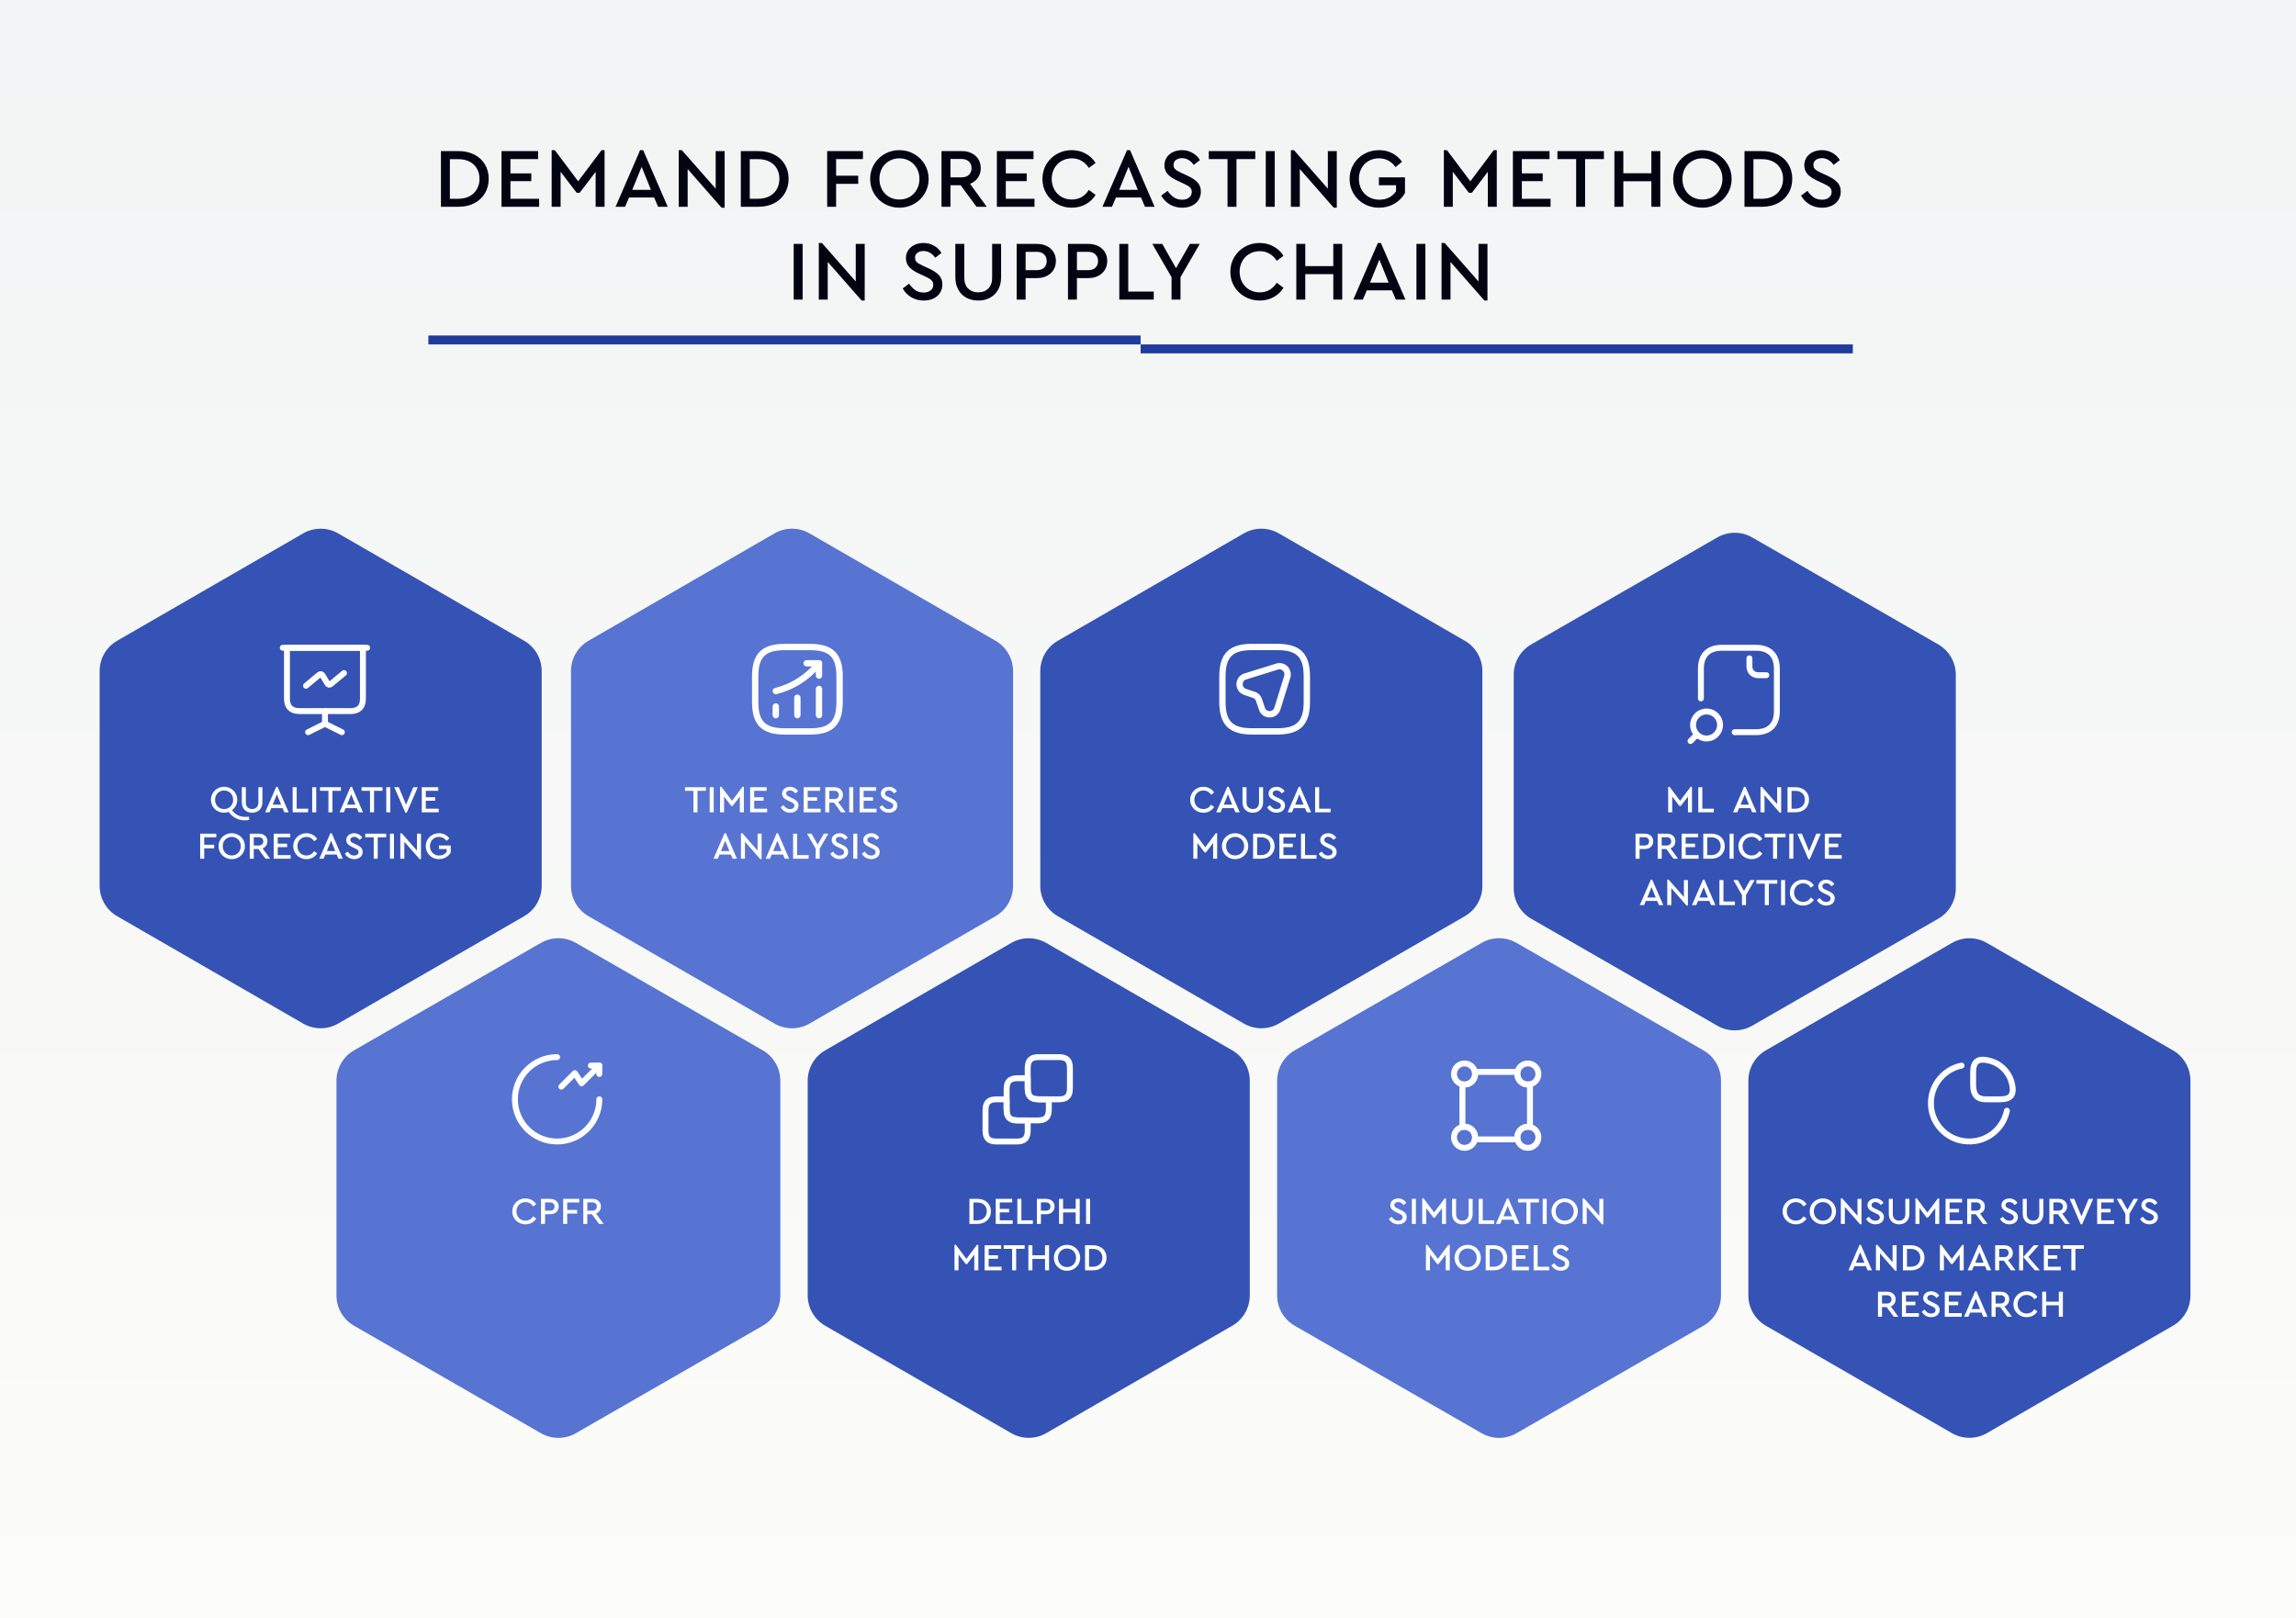 <?xml version="1.0" encoding="UTF-8"?>
<svg xmlns="http://www.w3.org/2000/svg" width="1088" height="767" viewBox="0 0 1088 767" fill="none">
  <rect x="0" y="0" width="1088" height="767" fill="#333333" stroke="none"/>
  <g clip-path="url(#clip0_109_2436)">
    <rect width="1088" height="767" fill="white"></rect>
    <rect x="-7" width="1095" height="999" fill="url(#paint0_linear_109_2436)"></rect>
    <path d="M217.225 71.6C220.105 71.6 222.625 72.16 224.785 73.28C226.945 74.373 228.612 75.92 229.785 77.92C230.985 79.893 231.585 82.173 231.585 84.76C231.585 87.32 230.985 89.6 229.785 91.6C228.612 93.6 226.932 95.173 224.745 96.32C222.585 97.44 220.078 98 217.225 98H208.945V71.6H217.225ZM213.185 75.44V94.2H217.185C219.212 94.2 220.985 93.8 222.505 93C224.025 92.2 225.185 91.08 225.985 89.64C226.812 88.2 227.225 86.573 227.225 84.76C227.225 82.893 226.812 81.267 225.985 79.88C225.185 78.467 224.025 77.373 222.505 76.6C221.012 75.827 219.238 75.44 217.185 75.44H213.185ZM255 75.4H241.88V82.16H251.76V85.84H241.88V94.2H255.48V98H237.64V71.6H255V75.4ZM286.494 71.16V98H282.254V81.44L274.694 91.36H273.254L265.654 81.4V98H261.414V71.16H262.894L273.974 85.92L285.054 71.16H286.494ZM309.973 93.6H298.093L296.213 98H291.693L303.333 71.16H304.773L316.413 98H311.853L309.973 93.6ZM304.053 79.04L299.613 89.96H308.453L304.053 79.04ZM343.377 71.6V98.44H341.937L325.857 80.12V98H321.617V71.16H323.097L339.137 89.4V71.6H343.377ZM359.334 71.6C362.214 71.6 364.734 72.16 366.894 73.28C369.054 74.373 370.721 75.92 371.894 77.92C373.094 79.893 373.694 82.173 373.694 84.76C373.694 87.32 373.094 89.6 371.894 91.6C370.721 93.6 369.041 95.173 366.854 96.32C364.694 97.44 362.188 98 359.334 98H351.054V71.6H359.334ZM355.294 75.44V94.2H359.294C361.321 94.2 363.094 93.8 364.614 93C366.134 92.2 367.294 91.08 368.094 89.64C368.921 88.2 369.334 86.573 369.334 84.76C369.334 82.893 368.921 81.267 368.094 79.88C367.294 78.467 366.134 77.373 364.614 76.6C363.121 75.827 361.348 75.44 359.294 75.44H355.294ZM408.921 75.4H396.201V83.28H406.681V87.12H396.201V98H391.961V71.6H408.921V75.4ZM426.177 71.16C428.684 71.16 431.004 71.76 433.137 72.96C435.271 74.16 436.951 75.8 438.177 77.88C439.431 79.96 440.057 82.267 440.057 84.8C440.057 87.333 439.431 89.64 438.177 91.72C436.951 93.8 435.271 95.44 433.137 96.64C431.004 97.84 428.684 98.44 426.177 98.44C423.644 98.44 421.311 97.84 419.177 96.64C417.071 95.44 415.404 93.8 414.177 91.72C412.951 89.64 412.337 87.333 412.337 84.8C412.337 82.267 412.951 79.96 414.177 77.88C415.431 75.8 417.111 74.16 419.217 72.96C421.324 71.76 423.644 71.16 426.177 71.16ZM426.217 75.04C424.404 75.04 422.777 75.467 421.337 76.32C419.897 77.147 418.764 78.307 417.937 79.8C417.137 81.267 416.737 82.92 416.737 84.76C416.737 86.627 417.137 88.307 417.937 89.8C418.764 91.293 419.897 92.467 421.337 93.32C422.777 94.147 424.404 94.56 426.217 94.56C428.004 94.56 429.617 94.147 431.057 93.32C432.497 92.467 433.631 91.293 434.457 89.8C435.284 88.307 435.697 86.627 435.697 84.76C435.697 82.947 435.284 81.293 434.457 79.8C433.631 78.307 432.497 77.147 431.057 76.32C429.617 75.467 428.004 75.04 426.217 75.04ZM462.748 98L455.228 87.8H450.388V98H446.148V71.6H455.788C457.548 71.6 459.108 71.947 460.468 72.64C461.828 73.307 462.881 74.253 463.628 75.48C464.375 76.707 464.748 78.107 464.748 79.68C464.748 81.413 464.295 82.933 463.388 84.24C462.481 85.547 461.241 86.507 459.668 87.12L467.588 98H462.748ZM450.388 84.04H455.708C457.175 84.04 458.321 83.64 459.148 82.84C459.975 82.04 460.388 81 460.388 79.72C460.388 78.413 459.975 77.36 459.148 76.56C458.321 75.76 457.175 75.36 455.708 75.36H450.388V84.04ZM489.743 75.4H476.623V82.16H486.503V85.84H476.623V94.2H490.223V98H472.383V71.6H489.743V75.4ZM507.85 71.16C510.277 71.16 512.477 71.707 514.45 72.8C516.45 73.893 518.023 75.373 519.17 77.24L515.97 79.6C515.037 78.133 513.89 77.013 512.53 76.24C511.17 75.44 509.623 75.04 507.89 75.04C506.103 75.04 504.477 75.467 503.01 76.32C501.57 77.147 500.437 78.307 499.61 79.8C498.783 81.293 498.37 82.96 498.37 84.8C498.37 86.64 498.783 88.307 499.61 89.8C500.437 91.293 501.57 92.467 503.01 93.32C504.477 94.147 506.103 94.56 507.89 94.56C509.623 94.56 511.17 94.173 512.53 93.4C513.89 92.6 515.037 91.467 515.97 90L519.17 92.36C518.05 94.227 516.49 95.707 514.49 96.8C512.517 97.893 510.303 98.44 507.85 98.44C505.317 98.44 502.983 97.84 500.85 96.64C498.743 95.44 497.063 93.8 495.81 91.72C494.583 89.64 493.97 87.333 493.97 84.8C493.97 82.267 494.583 79.96 495.81 77.88C497.063 75.8 498.743 74.16 500.85 72.96C502.983 71.76 505.317 71.16 507.85 71.16ZM540.691 93.6H528.811L526.931 98H522.411L534.051 71.16H535.491L547.131 98H542.571L540.691 93.6ZM534.771 79.04L530.331 89.96H539.171L534.771 79.04ZM560.1 71.16C561.967 71.16 563.647 71.6 565.14 72.48C566.634 73.333 567.794 74.467 568.62 75.88L565.66 78.16C564.967 77.12 564.14 76.333 563.18 75.8C562.247 75.24 561.22 74.96 560.1 74.96C558.98 74.96 558.034 75.24 557.26 75.8C556.487 76.333 556.1 77.12 556.1 78.16C556.1 78.8 556.247 79.333 556.54 79.76C556.834 80.187 557.22 80.547 557.7 80.84C558.18 81.107 558.874 81.467 559.78 81.92L562.74 83.28C564.874 84.267 566.46 85.333 567.5 86.48C568.54 87.627 569.06 89.067 569.06 90.8C569.06 92.32 568.674 93.667 567.9 94.84C567.154 95.987 566.1 96.88 564.74 97.52C563.407 98.133 561.9 98.44 560.22 98.44C558.06 98.44 556.114 97.933 554.38 96.92C552.647 95.907 551.274 94.507 550.26 92.72L553.26 90.44C554.14 91.72 555.127 92.747 556.22 93.52C557.34 94.267 558.66 94.64 560.18 94.64C561.54 94.64 562.634 94.307 563.46 93.64C564.314 92.973 564.74 92.08 564.74 90.96C564.74 90.027 564.434 89.293 563.82 88.76C563.234 88.227 562.247 87.64 560.86 87L557.94 85.64C555.994 84.76 554.474 83.747 553.38 82.6C552.314 81.453 551.78 80.027 551.78 78.32C551.78 76.907 552.154 75.653 552.9 74.56C553.647 73.467 554.647 72.627 555.9 72.04C557.18 71.453 558.58 71.16 560.1 71.16ZM594.844 75.4H585.924V98H581.684V75.4H572.804V71.6H594.844V75.4ZM604.044 98H599.804V71.6H604.044V98ZM633.463 71.6V98.44H632.023L615.943 80.12V98H611.703V71.16H613.183L629.223 89.4V71.6H633.463ZM653.46 71.16C655.754 71.16 657.834 71.64 659.7 72.6C661.567 73.56 663.127 74.92 664.38 76.68L661.3 79.2C659.327 76.427 656.7 75.04 653.42 75.04C651.58 75.04 649.94 75.467 648.5 76.32C647.06 77.147 645.94 78.307 645.14 79.8C644.34 81.267 643.94 82.92 643.94 84.76C643.94 86.627 644.354 88.32 645.18 89.84C646.007 91.333 647.154 92.507 648.62 93.36C650.087 94.213 651.767 94.64 653.66 94.64C655.394 94.64 656.927 94.293 658.26 93.6C659.62 92.88 660.714 91.893 661.54 90.64V87.8H653.42V84.04H665.78V91.48C664.607 93.587 662.927 95.28 660.74 96.56C658.554 97.813 656.127 98.44 653.46 98.44C650.874 98.44 648.514 97.84 646.38 96.64C644.274 95.44 642.607 93.8 641.38 91.72C640.154 89.64 639.54 87.333 639.54 84.8C639.54 82.267 640.154 79.96 641.38 77.88C642.607 75.8 644.287 74.16 646.42 72.96C648.554 71.76 650.9 71.16 653.46 71.16ZM709.275 71.16V98H705.035V81.44L697.475 91.36H696.035L688.435 81.4V98H684.195V71.16H685.675L696.755 85.92L707.835 71.16H709.275ZM734.274 75.4H721.154V82.16H731.034V85.84H721.154V94.2H734.754V98H716.914V71.6H734.274V75.4ZM760.047 75.4H751.127V98H746.887V75.4H738.007V71.6H760.047V75.4ZM786.768 98H782.528V85.92H769.248V98H765.008V71.6H769.248V82.12H782.528V71.6H786.768V98ZM806.685 71.16C809.192 71.16 811.512 71.76 813.645 72.96C815.778 74.16 817.458 75.8 818.685 77.88C819.938 79.96 820.565 82.267 820.565 84.8C820.565 87.333 819.938 89.64 818.685 91.72C817.458 93.8 815.778 95.44 813.645 96.64C811.512 97.84 809.192 98.44 806.685 98.44C804.152 98.44 801.818 97.84 799.685 96.64C797.578 95.44 795.912 93.8 794.685 91.72C793.458 89.64 792.845 87.333 792.845 84.8C792.845 82.267 793.458 79.96 794.685 77.88C795.938 75.8 797.618 74.16 799.725 72.96C801.832 71.76 804.152 71.16 806.685 71.16ZM806.725 75.04C804.912 75.04 803.285 75.467 801.845 76.32C800.405 77.147 799.272 78.307 798.445 79.8C797.645 81.267 797.245 82.92 797.245 84.76C797.245 86.627 797.645 88.307 798.445 89.8C799.272 91.293 800.405 92.467 801.845 93.32C803.285 94.147 804.912 94.56 806.725 94.56C808.512 94.56 810.125 94.147 811.565 93.32C813.005 92.467 814.138 91.293 814.965 89.8C815.792 88.307 816.205 86.627 816.205 84.76C816.205 82.947 815.792 81.293 814.965 79.8C814.138 78.307 813.005 77.147 811.565 76.32C810.125 75.467 808.512 75.04 806.725 75.04ZM834.936 71.6C837.816 71.6 840.336 72.16 842.496 73.28C844.656 74.373 846.323 75.92 847.496 77.92C848.696 79.893 849.296 82.173 849.296 84.76C849.296 87.32 848.696 89.6 847.496 91.6C846.323 93.6 844.643 95.173 842.456 96.32C840.296 97.44 837.789 98 834.936 98H826.656V71.6H834.936ZM830.896 75.44V94.2H834.896C836.923 94.2 838.696 93.8 840.216 93C841.736 92.2 842.896 91.08 843.696 89.64C844.523 88.2 844.936 86.573 844.936 84.76C844.936 82.893 844.523 81.267 843.696 79.88C842.896 78.467 841.736 77.373 840.216 76.6C838.723 75.827 836.949 75.44 834.896 75.44H830.896ZM863.311 71.16C865.178 71.16 866.858 71.6 868.351 72.48C869.845 73.333 871.005 74.467 871.831 75.88L868.871 78.16C868.178 77.12 867.351 76.333 866.391 75.8C865.458 75.24 864.431 74.96 863.311 74.96C862.191 74.96 861.245 75.24 860.471 75.8C859.698 76.333 859.311 77.12 859.311 78.16C859.311 78.8 859.458 79.333 859.751 79.76C860.045 80.187 860.431 80.547 860.911 80.84C861.391 81.107 862.085 81.467 862.991 81.92L865.951 83.28C868.085 84.267 869.671 85.333 870.711 86.48C871.751 87.627 872.271 89.067 872.271 90.8C872.271 92.32 871.885 93.667 871.111 94.84C870.365 95.987 869.311 96.88 867.951 97.52C866.618 98.133 865.111 98.44 863.431 98.44C861.271 98.44 859.325 97.933 857.591 96.92C855.858 95.907 854.485 94.507 853.471 92.72L856.471 90.44C857.351 91.72 858.338 92.747 859.431 93.52C860.551 94.267 861.871 94.64 863.391 94.64C864.751 94.64 865.845 94.307 866.671 93.64C867.525 92.973 867.951 92.08 867.951 90.96C867.951 90.027 867.645 89.293 867.031 88.76C866.445 88.227 865.458 87.64 864.071 87L861.151 85.64C859.205 84.76 857.685 83.747 856.591 82.6C855.525 81.453 854.991 80.027 854.991 78.32C854.991 76.907 855.365 75.653 856.111 74.56C856.858 73.467 857.858 72.627 859.111 72.04C860.391 71.453 861.791 71.16 863.311 71.16ZM380.337 142H376.097V115.6H380.337V142ZM409.756 115.6V142.44H408.316L392.236 124.12V142H387.996V115.16H389.476L405.516 133.4V115.6H409.756ZM437.604 115.16C439.471 115.16 441.151 115.6 442.644 116.48C444.138 117.333 445.298 118.467 446.124 119.88L443.164 122.16C442.471 121.12 441.644 120.333 440.684 119.8C439.751 119.24 438.724 118.96 437.604 118.96C436.484 118.96 435.538 119.24 434.764 119.8C433.991 120.333 433.604 121.12 433.604 122.16C433.604 122.8 433.751 123.333 434.044 123.76C434.338 124.187 434.724 124.547 435.204 124.84C435.684 125.107 436.378 125.467 437.284 125.92L440.244 127.28C442.378 128.267 443.964 129.333 445.004 130.48C446.044 131.627 446.564 133.067 446.564 134.8C446.564 136.32 446.178 137.667 445.404 138.84C444.658 139.987 443.604 140.88 442.244 141.52C440.911 142.133 439.404 142.44 437.724 142.44C435.564 142.44 433.618 141.933 431.884 140.92C430.151 139.907 428.778 138.507 427.764 136.72L430.764 134.44C431.644 135.72 432.631 136.747 433.724 137.52C434.844 138.267 436.164 138.64 437.684 138.64C439.044 138.64 440.138 138.307 440.964 137.64C441.818 136.973 442.244 136.08 442.244 134.96C442.244 134.027 441.938 133.293 441.324 132.76C440.738 132.227 439.751 131.64 438.364 131L435.444 129.64C433.498 128.76 431.978 127.747 430.884 126.6C429.818 125.453 429.284 124.027 429.284 122.32C429.284 120.907 429.658 119.653 430.404 118.56C431.151 117.467 432.151 116.627 433.404 116.04C434.684 115.453 436.084 115.16 437.604 115.16ZM474.388 131.32C474.388 133.613 473.921 135.6 472.988 137.28C472.055 138.96 470.761 140.24 469.108 141.12C467.481 142 465.641 142.44 463.588 142.44C461.481 142.44 459.601 142 457.948 141.12C456.321 140.24 455.041 138.96 454.108 137.28C453.175 135.6 452.708 133.613 452.708 131.32V115.6H456.948V131.6C456.948 133.84 457.561 135.56 458.788 136.76C460.041 137.96 461.641 138.56 463.588 138.56C465.508 138.56 467.081 137.96 468.308 136.76C469.535 135.56 470.148 133.84 470.148 131.6V115.6H474.388V131.32ZM491.401 115.6C493.161 115.6 494.721 115.947 496.081 116.64C497.441 117.307 498.495 118.253 499.241 119.48C499.988 120.707 500.361 122.107 500.361 123.68C500.361 125.253 499.988 126.653 499.241 127.88C498.495 129.107 497.441 130.067 496.081 130.76C494.721 131.453 493.161 131.8 491.401 131.8H486.001V142H481.761V115.6H491.401ZM486.001 119.36V128.04H491.321C492.815 128.04 493.961 127.653 494.761 126.88C495.588 126.08 496.001 125.027 496.001 123.72C496.001 122.413 495.588 121.36 494.761 120.56C493.961 119.76 492.815 119.36 491.321 119.36H486.001ZM515.722 115.6C517.482 115.6 519.042 115.947 520.402 116.64C521.762 117.307 522.815 118.253 523.562 119.48C524.308 120.707 524.682 122.107 524.682 123.68C524.682 125.253 524.308 126.653 523.562 127.88C522.815 129.107 521.762 130.067 520.402 130.76C519.042 131.453 517.482 131.8 515.722 131.8H510.322V142H506.082V115.6H515.722ZM510.322 119.36V128.04H515.642C517.135 128.04 518.282 127.653 519.082 126.88C519.908 126.08 520.322 125.027 520.322 123.72C520.322 122.413 519.908 121.36 519.082 120.56C518.282 119.76 517.135 119.36 515.642 119.36H510.322ZM534.642 138.2H546.722V142H530.402V115.6H534.642V138.2ZM559.399 131.36V142H555.159V131.36L546.039 115.6H550.759L557.279 127.08L563.839 115.6H568.519L559.399 131.36ZM596.893 115.16C599.32 115.16 601.52 115.707 603.493 116.8C605.493 117.893 607.066 119.373 608.213 121.24L605.013 123.6C604.08 122.133 602.933 121.013 601.573 120.24C600.213 119.44 598.666 119.04 596.933 119.04C595.146 119.04 593.52 119.467 592.053 120.32C590.613 121.147 589.48 122.307 588.653 123.8C587.826 125.293 587.413 126.96 587.413 128.8C587.413 130.64 587.826 132.307 588.653 133.8C589.48 135.293 590.613 136.467 592.053 137.32C593.52 138.147 595.146 138.56 596.933 138.56C598.666 138.56 600.213 138.173 601.573 137.4C602.933 136.6 604.08 135.467 605.013 134L608.213 136.36C607.093 138.227 605.533 139.707 603.533 140.8C601.56 141.893 599.346 142.44 596.893 142.44C594.36 142.44 592.026 141.84 589.893 140.64C587.786 139.44 586.106 137.8 584.853 135.72C583.626 133.64 583.013 131.333 583.013 128.8C583.013 126.267 583.626 123.96 584.853 121.88C586.106 119.8 587.786 118.16 589.893 116.96C592.026 115.76 594.36 115.16 596.893 115.16ZM636.045 142H631.805V129.92H618.525V142H614.285V115.6H618.525V126.12H631.805V115.6H636.045V142ZM659.562 137.6H647.682L645.802 142H641.282L652.922 115.16H654.362L666.002 142H661.442L659.562 137.6ZM653.642 123.04L649.202 133.96H658.042L653.642 123.04ZM675.447 142H671.207V115.6H675.447V142ZM704.865 115.6V142.44H703.425L687.345 124.12V142H683.105V115.16H684.585L700.625 133.4V115.6H704.865Z" fill="#020412"></path>
    <rect x="203" y="159" width="337.5" height="4.238" fill="#203B9E"></rect>
    <rect x="540.5" y="163.234" width="337.5" height="4.238" fill="#203B9E"></rect>
    <path d="M367.022 252.787C372.153 249.825 378.474 249.825 383.604 252.787L471.767 303.688C476.897 306.65 480.058 312.124 480.058 318.048V419.849C480.058 425.773 476.897 431.248 471.767 434.21L383.604 485.11C378.474 488.072 372.153 488.072 367.022 485.11L278.859 434.21C273.729 431.248 270.569 425.773 270.569 419.849V318.048C270.569 312.124 273.729 306.65 278.859 303.688L367.022 252.787Z" fill="#5774D2"></path>
    <path d="M589.412 252.787C594.542 249.825 600.863 249.825 605.993 252.787L694.156 303.688C699.286 306.65 702.447 312.124 702.447 318.048V419.849C702.447 425.773 699.287 431.248 694.156 434.21L605.993 485.11C600.863 488.072 594.542 488.072 589.412 485.11L501.249 434.21C496.118 431.248 492.958 425.773 492.958 419.849V318.048C492.958 312.124 496.118 306.65 501.249 303.688L589.412 252.787Z" fill="#3553B5"></path>
    <path d="M143.658 252.787C148.788 249.825 155.109 249.825 160.239 252.787L248.402 303.688C253.533 306.65 256.693 312.124 256.693 318.048V419.849C256.693 425.773 253.533 431.248 248.402 434.21L160.239 485.11C155.109 488.072 148.788 488.072 143.658 485.11L55.495 434.21C50.364 431.248 47.204 425.773 47.204 419.849V318.048C47.204 312.124 50.364 306.65 55.495 303.688L143.658 252.787Z" fill="#3553B5"></path>
    <path d="M479.192 446.889C484.323 443.927 490.644 443.927 495.774 446.889L583.937 497.79C589.067 500.752 592.228 506.226 592.228 512.15V613.952C592.228 619.876 589.067 625.35 583.937 628.312L495.774 679.213C490.644 682.175 484.323 682.175 479.192 679.213L391.03 628.312C385.899 625.35 382.739 619.876 382.739 613.952V512.15C382.739 506.226 385.899 500.752 391.03 497.79L479.192 446.889Z" fill="#3553B5"></path>
    <path d="M924.946 446.889C930.077 443.927 936.398 443.927 941.528 446.889L1029.69 497.79C1034.82 500.752 1037.98 506.226 1037.98 512.15V613.952C1037.98 619.876 1034.82 625.35 1029.69 628.312L941.528 679.213C936.398 682.175 930.077 682.175 924.946 679.213L836.783 628.312C831.653 625.35 828.493 619.876 828.493 613.952V512.15C828.493 506.226 831.653 500.752 836.783 497.79L924.946 446.889Z" fill="#3553B5"></path>
    <path d="M813.777 254.704C818.894 251.761 825.191 251.761 830.308 254.704L918.471 305.4C923.616 308.358 926.787 313.84 926.787 319.774V421.05C926.787 426.984 923.616 432.466 918.471 435.424L830.308 486.12C825.191 489.063 818.894 489.063 813.777 486.12L725.614 435.424C720.469 432.466 717.298 426.984 717.298 421.05V319.774C717.298 313.84 720.469 308.358 725.614 305.4L813.777 254.704Z" fill="#3553B5"></path>
    <path d="M702.094 446.856C707.212 443.913 713.508 443.913 718.626 446.856L807.211 497.795C812.356 500.753 815.527 506.235 815.527 512.169V613.933C815.527 619.867 812.356 625.349 807.211 628.307L718.626 679.247C713.508 682.189 707.212 682.189 702.094 679.247L613.509 628.307C608.365 625.349 605.193 619.867 605.193 613.933V512.169C605.193 506.235 608.365 500.753 613.509 497.795L702.094 446.856Z" fill="#5774D2"></path>
    <path d="M256.34 446.856C261.458 443.913 267.754 443.913 272.872 446.856L361.457 497.795C366.602 500.753 369.773 506.235 369.773 512.169V613.933C369.773 619.867 366.602 625.349 361.457 628.307L272.872 679.247C267.754 682.189 261.458 682.189 256.34 679.247L167.755 628.307C162.611 625.349 159.439 619.867 159.439 613.933V512.169C159.439 506.235 162.611 500.753 167.755 497.795L256.34 446.856Z" fill="#5774D2"></path>
    <path d="M116.351 387.151C116.663 387.151 117.227 387.127 118.043 387.079V388.591C117.335 388.723 116.669 388.789 116.045 388.789C114.461 388.789 113.015 388.447 111.707 387.763C110.399 387.091 109.283 386.101 108.359 384.793C107.675 385.045 106.949 385.171 106.181 385.171C105.041 385.171 103.991 384.901 103.031 384.361C102.083 383.821 101.333 383.083 100.781 382.147C100.229 381.211 99.953 380.173 99.953 379.033C99.953 377.893 100.229 376.855 100.781 375.919C101.345 374.983 102.101 374.245 103.049 373.705C103.997 373.165 105.041 372.895 106.181 372.895C107.309 372.895 108.353 373.165 109.313 373.705C110.273 374.245 111.029 374.983 111.581 375.919C112.145 376.855 112.427 377.893 112.427 379.033C112.427 380.041 112.205 380.977 111.761 381.841C111.317 382.693 110.705 383.401 109.925 383.965C110.741 385.045 111.671 385.843 112.715 386.359C113.759 386.887 114.971 387.151 116.351 387.151ZM101.933 379.015C101.933 379.855 102.113 380.611 102.473 381.283C102.845 381.955 103.355 382.483 104.003 382.867C104.651 383.239 105.383 383.425 106.199 383.425C107.003 383.425 107.729 383.239 108.377 382.867C109.025 382.483 109.535 381.955 109.907 381.283C110.279 380.611 110.465 379.861 110.465 379.033C110.465 378.205 110.279 377.455 109.907 376.783C109.535 376.111 109.025 375.589 108.377 375.217C107.729 374.833 106.997 374.641 106.181 374.641C105.377 374.641 104.651 374.833 104.003 375.217C103.355 375.589 102.845 376.111 102.473 376.783C102.113 377.443 101.933 378.187 101.933 379.015ZM124.348 380.167C124.348 381.199 124.138 382.093 123.718 382.849C123.298 383.605 122.716 384.181 121.972 384.577C121.24 384.973 120.412 385.171 119.488 385.171C118.54 385.171 117.694 384.973 116.95 384.577C116.218 384.181 115.642 383.605 115.222 382.849C114.802 382.093 114.592 381.199 114.592 380.167V373.093H116.5V380.293C116.5 381.301 116.776 382.075 117.328 382.615C117.892 383.155 118.612 383.425 119.488 383.425C120.352 383.425 121.06 383.155 121.612 382.615C122.164 382.075 122.44 381.301 122.44 380.293V373.093H124.348V380.167ZM133.887 382.993H128.541L127.695 384.973H125.661L130.899 372.895H131.547L136.785 384.973H134.733L133.887 382.993ZM131.223 376.441L129.225 381.355H133.203L131.223 376.441ZM140.585 383.263H146.021V384.973H138.677V373.093H140.585V383.263ZM149.848 384.973H147.94V373.093H149.848V384.973ZM161.556 374.803H157.542V384.973H155.634V374.803H151.638V373.093H161.556V374.803ZM169.113 382.993H163.767L162.921 384.973H160.887L166.125 372.895H166.773L172.011 384.973H169.959L169.113 382.993ZM166.449 376.441L164.451 381.355H168.429L166.449 376.441ZM181.262 374.803H177.248V384.973H175.34V374.803H171.344V373.093H181.262V374.803ZM184.952 384.973H183.044V373.093H184.952V384.973ZM197.974 373.093L192.736 385.171H192.088L186.85 373.093H188.992L192.412 381.355L195.832 373.093H197.974ZM207.678 374.803H201.774V377.845H206.22V379.501H201.774V383.263H207.894V384.973H199.866V373.093H207.678V374.803ZM102.495 396.803H96.771V400.349H101.487V402.077H96.771V406.973H94.863V395.093H102.495V396.803ZM109.81 394.895C110.938 394.895 111.982 395.165 112.942 395.705C113.902 396.245 114.658 396.983 115.21 397.919C115.774 398.855 116.056 399.893 116.056 401.033C116.056 402.173 115.774 403.211 115.21 404.147C114.658 405.083 113.902 405.821 112.942 406.361C111.982 406.901 110.938 407.171 109.81 407.171C108.67 407.171 107.62 406.901 106.66 406.361C105.712 405.821 104.962 405.083 104.41 404.147C103.858 403.211 103.582 402.173 103.582 401.033C103.582 399.893 103.858 398.855 104.41 397.919C104.974 396.983 105.73 396.245 106.678 395.705C107.626 395.165 108.67 394.895 109.81 394.895ZM109.828 396.641C109.012 396.641 108.28 396.833 107.632 397.217C106.984 397.589 106.474 398.111 106.102 398.783C105.742 399.443 105.562 400.187 105.562 401.015C105.562 401.855 105.742 402.611 106.102 403.283C106.474 403.955 106.984 404.483 107.632 404.867C108.28 405.239 109.012 405.425 109.828 405.425C110.632 405.425 111.358 405.239 112.006 404.867C112.654 404.483 113.164 403.955 113.536 403.283C113.908 402.611 114.094 401.855 114.094 401.015C114.094 400.199 113.908 399.455 113.536 398.783C113.164 398.111 112.654 397.589 112.006 397.217C111.358 396.833 110.632 396.641 109.828 396.641ZM125.817 406.973L122.433 402.383H120.255V406.973H118.347V395.093H122.685C123.477 395.093 124.179 395.249 124.791 395.561C125.403 395.861 125.877 396.287 126.213 396.839C126.549 397.391 126.717 398.021 126.717 398.729C126.717 399.509 126.513 400.193 126.105 400.781C125.697 401.369 125.139 401.801 124.431 402.077L127.995 406.973H125.817ZM120.255 400.691H122.649C123.309 400.691 123.825 400.511 124.197 400.151C124.569 399.791 124.755 399.323 124.755 398.747C124.755 398.159 124.569 397.685 124.197 397.325C123.825 396.965 123.309 396.785 122.649 396.785H120.255V400.691ZM137.515 396.803H131.611V399.845H136.057V401.501H131.611V405.263H137.731V406.973H129.703V395.093H137.515V396.803ZM145.213 394.895C146.305 394.895 147.295 395.141 148.183 395.633C149.083 396.125 149.791 396.791 150.307 397.631L148.867 398.693C148.447 398.033 147.931 397.529 147.319 397.181C146.707 396.821 146.011 396.641 145.231 396.641C144.427 396.641 143.695 396.833 143.035 397.217C142.387 397.589 141.877 398.111 141.505 398.783C141.133 399.455 140.947 400.205 140.947 401.033C140.947 401.861 141.133 402.611 141.505 403.283C141.877 403.955 142.387 404.483 143.035 404.867C143.695 405.239 144.427 405.425 145.231 405.425C146.011 405.425 146.707 405.251 147.319 404.903C147.931 404.543 148.447 404.033 148.867 403.373L150.307 404.435C149.803 405.275 149.101 405.941 148.201 406.433C147.313 406.925 146.317 407.171 145.213 407.171C144.073 407.171 143.023 406.901 142.063 406.361C141.115 405.821 140.359 405.083 139.795 404.147C139.243 403.211 138.967 402.173 138.967 401.033C138.967 399.893 139.243 398.855 139.795 397.919C140.359 396.983 141.115 396.245 142.063 395.705C143.023 395.165 144.073 394.895 145.213 394.895ZM159.542 404.993H154.196L153.35 406.973H151.316L156.554 394.895H157.202L162.44 406.973H160.388L159.542 404.993ZM156.878 398.441L154.88 403.355H158.858L156.878 398.441ZM167.826 394.895C168.666 394.895 169.422 395.093 170.094 395.489C170.766 395.873 171.288 396.383 171.66 397.019L170.328 398.045C170.016 397.577 169.644 397.223 169.212 396.983C168.792 396.731 168.33 396.605 167.826 396.605C167.322 396.605 166.896 396.731 166.548 396.983C166.2 397.223 166.026 397.577 166.026 398.045C166.026 398.333 166.092 398.573 166.224 398.765C166.356 398.957 166.53 399.119 166.746 399.251C166.962 399.371 167.274 399.533 167.682 399.737L169.014 400.349C169.974 400.793 170.688 401.273 171.156 401.789C171.624 402.305 171.858 402.953 171.858 403.733C171.858 404.417 171.684 405.023 171.336 405.551C171 406.067 170.526 406.469 169.914 406.757C169.314 407.033 168.636 407.171 167.88 407.171C166.908 407.171 166.032 406.943 165.252 406.487C164.472 406.031 163.854 405.401 163.398 404.597L164.748 403.571C165.144 404.147 165.588 404.609 166.08 404.957C166.584 405.293 167.178 405.461 167.862 405.461C168.474 405.461 168.966 405.311 169.338 405.011C169.722 404.711 169.914 404.309 169.914 403.805C169.914 403.385 169.776 403.055 169.5 402.815C169.236 402.575 168.792 402.311 168.168 402.023L166.854 401.411C165.978 401.015 165.294 400.559 164.802 400.043C164.322 399.527 164.082 398.885 164.082 398.117C164.082 397.481 164.25 396.917 164.586 396.425C164.922 395.933 165.372 395.555 165.936 395.291C166.512 395.027 167.142 394.895 167.826 394.895ZM183.011 396.803H178.997V406.973H177.089V396.803H173.093V395.093H183.011V396.803ZM186.701 406.973H184.793V395.093H186.701V406.973ZM199.489 395.093V407.171H198.841L191.605 398.927V406.973H189.697V394.895H190.363L197.581 403.103V395.093H199.489ZM208.038 394.895C209.07 394.895 210.006 395.111 210.846 395.543C211.686 395.975 212.388 396.587 212.952 397.379L211.566 398.513C210.678 397.265 209.496 396.641 208.02 396.641C207.192 396.641 206.454 396.833 205.806 397.217C205.158 397.589 204.654 398.111 204.294 398.783C203.934 399.443 203.754 400.187 203.754 401.015C203.754 401.855 203.94 402.617 204.312 403.301C204.684 403.973 205.2 404.501 205.86 404.885C206.52 405.269 207.276 405.461 208.128 405.461C208.908 405.461 209.598 405.305 210.198 404.993C210.81 404.669 211.302 404.225 211.674 403.661V402.383H208.02V400.691H213.582V404.039C213.054 404.987 212.298 405.749 211.314 406.325C210.33 406.889 209.238 407.171 208.038 407.171C206.874 407.171 205.812 406.901 204.852 406.361C203.904 405.821 203.154 405.083 202.602 404.147C202.05 403.211 201.774 402.173 201.774 401.033C201.774 399.893 202.05 398.855 202.602 397.919C203.154 396.983 203.91 396.245 204.87 395.705C205.83 395.165 206.886 394.895 208.038 394.895Z" fill="white"></path>
    <path d="M248.999 567.974C250.091 567.974 251.081 568.22 251.969 568.712C252.869 569.204 253.577 569.87 254.093 570.71L252.653 571.772C252.233 571.112 251.717 570.608 251.105 570.26C250.493 569.9 249.797 569.72 249.017 569.72C248.213 569.72 247.481 569.912 246.821 570.296C246.173 570.668 245.663 571.19 245.291 571.862C244.919 572.534 244.733 573.284 244.733 574.112C244.733 574.94 244.919 575.69 245.291 576.362C245.663 577.034 246.173 577.562 246.821 577.946C247.481 578.318 248.213 578.504 249.017 578.504C249.797 578.504 250.493 578.33 251.105 577.982C251.717 577.622 252.233 577.112 252.653 576.452L254.093 577.514C253.589 578.354 252.887 579.02 251.987 579.512C251.099 580.004 250.103 580.25 248.999 580.25C247.859 580.25 246.809 579.98 245.849 579.44C244.901 578.9 244.145 578.162 243.581 577.226C243.029 576.29 242.753 575.252 242.753 574.112C242.753 572.972 243.029 571.934 243.581 570.998C244.145 570.062 244.901 569.324 245.849 568.784C246.809 568.244 247.859 567.974 248.999 567.974ZM260.713 568.172C261.505 568.172 262.207 568.328 262.819 568.64C263.431 568.94 263.905 569.366 264.241 569.918C264.577 570.47 264.745 571.1 264.745 571.808C264.745 572.516 264.577 573.146 264.241 573.698C263.905 574.25 263.431 574.682 262.819 574.994C262.207 575.306 261.505 575.462 260.713 575.462H258.283V580.052H256.375V568.172H260.713ZM258.283 569.864V573.77H260.677C261.349 573.77 261.865 573.596 262.225 573.248C262.597 572.888 262.783 572.414 262.783 571.826C262.783 571.238 262.597 570.764 262.225 570.404C261.865 570.044 261.349 569.864 260.677 569.864H258.283ZM274.501 569.882H268.777V573.428H273.493V575.156H268.777V580.052H266.869V568.172H274.501V569.882ZM283.867 580.052L280.483 575.462H278.305V580.052H276.397V568.172H280.735C281.527 568.172 282.229 568.328 282.841 568.64C283.453 568.94 283.927 569.366 284.263 569.918C284.599 570.47 284.767 571.1 284.767 571.808C284.767 572.588 284.563 573.272 284.155 573.86C283.747 574.448 283.189 574.88 282.481 575.156L286.045 580.052H283.867ZM278.305 573.77H280.699C281.359 573.77 281.875 573.59 282.247 573.23C282.619 572.87 282.805 572.402 282.805 571.826C282.805 571.238 282.619 570.764 282.247 570.404C281.875 570.044 281.359 569.864 280.699 569.864H278.305V573.77Z" fill="white"></path>
    <path d="M334.52 374.803H330.506V384.973H328.598V374.803H324.602V373.093H334.52V374.803ZM338.21 384.973H336.302V373.093H338.21V384.973ZM352.493 372.895V384.973H350.585V377.521L347.183 381.985H346.535L343.115 377.503V384.973H341.207V372.895H341.873L346.859 379.537L351.845 372.895H352.493ZM363.292 374.803H357.388V377.845H361.834V379.501H357.388V383.263H363.508V384.973H355.48V373.093H363.292V374.803ZM374.355 372.895C375.195 372.895 375.951 373.093 376.623 373.489C377.295 373.873 377.817 374.383 378.189 375.019L376.857 376.045C376.545 375.577 376.173 375.223 375.741 374.983C375.321 374.731 374.859 374.605 374.355 374.605C373.851 374.605 373.425 374.731 373.077 374.983C372.729 375.223 372.555 375.577 372.555 376.045C372.555 376.333 372.621 376.573 372.753 376.765C372.885 376.957 373.059 377.119 373.275 377.251C373.491 377.371 373.803 377.533 374.211 377.737L375.543 378.349C376.503 378.793 377.217 379.273 377.685 379.789C378.153 380.305 378.387 380.953 378.387 381.733C378.387 382.417 378.213 383.023 377.865 383.551C377.529 384.067 377.055 384.469 376.443 384.757C375.843 385.033 375.165 385.171 374.409 385.171C373.437 385.171 372.561 384.943 371.781 384.487C371.001 384.031 370.383 383.401 369.927 382.597L371.277 381.571C371.673 382.147 372.117 382.609 372.609 382.957C373.113 383.293 373.707 383.461 374.391 383.461C375.003 383.461 375.495 383.311 375.867 383.011C376.251 382.711 376.443 382.309 376.443 381.805C376.443 381.385 376.305 381.055 376.029 380.815C375.765 380.575 375.321 380.311 374.697 380.023L373.383 379.411C372.507 379.015 371.823 378.559 371.331 378.043C370.851 377.527 370.611 376.885 370.611 376.117C370.611 375.481 370.779 374.917 371.115 374.425C371.451 373.933 371.901 373.555 372.465 373.291C373.041 373.027 373.671 372.895 374.355 372.895ZM388.64 374.803H382.736V377.845H387.182V379.501H382.736V383.263H388.856V384.973H380.828V373.093H388.64V374.803ZM398.546 384.973L395.162 380.383H392.984V384.973H391.076V373.093H395.414C396.206 373.093 396.908 373.249 397.52 373.561C398.132 373.861 398.606 374.287 398.942 374.839C399.278 375.391 399.446 376.021 399.446 376.729C399.446 377.509 399.242 378.193 398.834 378.781C398.426 379.369 397.868 379.801 397.16 380.077L400.724 384.973H398.546ZM392.984 378.691H395.378C396.038 378.691 396.554 378.511 396.926 378.151C397.298 377.791 397.484 377.323 397.484 376.747C397.484 376.159 397.298 375.685 396.926 375.325C396.554 374.965 396.038 374.785 395.378 374.785H392.984V378.691ZM404.339 384.973H402.431V373.093H404.339V384.973ZM415.148 374.803H409.244V377.845H413.69V379.501H409.244V383.263H415.364V384.973H407.336V373.093H415.148V374.803ZM421.166 372.895C422.006 372.895 422.762 373.093 423.434 373.489C424.106 373.873 424.628 374.383 425 375.019L423.668 376.045C423.356 375.577 422.984 375.223 422.552 374.983C422.132 374.731 421.67 374.605 421.166 374.605C420.662 374.605 420.236 374.731 419.888 374.983C419.54 375.223 419.366 375.577 419.366 376.045C419.366 376.333 419.432 376.573 419.564 376.765C419.696 376.957 419.87 377.119 420.086 377.251C420.302 377.371 420.614 377.533 421.022 377.737L422.354 378.349C423.314 378.793 424.028 379.273 424.496 379.789C424.964 380.305 425.198 380.953 425.198 381.733C425.198 382.417 425.024 383.023 424.676 383.551C424.34 384.067 423.866 384.469 423.254 384.757C422.654 385.033 421.976 385.171 421.22 385.171C420.248 385.171 419.372 384.943 418.592 384.487C417.812 384.031 417.194 383.401 416.738 382.597L418.088 381.571C418.484 382.147 418.928 382.609 419.42 382.957C419.924 383.293 420.518 383.461 421.202 383.461C421.814 383.461 422.306 383.311 422.678 383.011C423.062 382.711 423.254 382.309 423.254 381.805C423.254 381.385 423.116 381.055 422.84 380.815C422.576 380.575 422.132 380.311 421.508 380.023L420.194 379.411C419.318 379.015 418.634 378.559 418.142 378.043C417.662 377.527 417.422 376.885 417.422 376.117C417.422 375.481 417.59 374.917 417.926 374.425C418.262 373.933 418.712 373.555 419.276 373.291C419.852 373.027 420.482 372.895 421.166 372.895ZM346.322 404.993H340.976L340.13 406.973H338.096L343.334 394.895H343.982L349.22 406.973H347.168L346.322 404.993ZM343.658 398.441L341.66 403.355H345.638L343.658 398.441ZM360.904 395.093V407.171H360.256L353.02 398.927V406.973H351.112V394.895H351.778L358.996 403.103V395.093H360.904ZM371.037 404.993H365.691L364.845 406.973H362.811L368.049 394.895H368.697L373.935 406.973H371.883L371.037 404.993ZM368.373 398.441L366.375 403.355H370.353L368.373 398.441ZM377.735 405.263H383.171V406.973H375.827V395.093H377.735V405.263ZM388.425 402.185V406.973H386.517V402.185L382.413 395.093H384.537L387.471 400.259L390.423 395.093H392.529L388.425 402.185ZM397.866 394.895C398.706 394.895 399.462 395.093 400.134 395.489C400.806 395.873 401.328 396.383 401.7 397.019L400.368 398.045C400.056 397.577 399.684 397.223 399.252 396.983C398.832 396.731 398.37 396.605 397.866 396.605C397.362 396.605 396.936 396.731 396.588 396.983C396.24 397.223 396.066 397.577 396.066 398.045C396.066 398.333 396.132 398.573 396.264 398.765C396.396 398.957 396.57 399.119 396.786 399.251C397.002 399.371 397.314 399.533 397.722 399.737L399.054 400.349C400.014 400.793 400.728 401.273 401.196 401.789C401.664 402.305 401.898 402.953 401.898 403.733C401.898 404.417 401.724 405.023 401.376 405.551C401.04 406.067 400.566 406.469 399.954 406.757C399.354 407.033 398.676 407.171 397.92 407.171C396.948 407.171 396.072 406.943 395.292 406.487C394.512 406.031 393.894 405.401 393.438 404.597L394.788 403.571C395.184 404.147 395.628 404.609 396.12 404.957C396.624 405.293 397.218 405.461 397.902 405.461C398.514 405.461 399.006 405.311 399.378 405.011C399.762 404.711 399.954 404.309 399.954 403.805C399.954 403.385 399.816 403.055 399.54 402.815C399.276 402.575 398.832 402.311 398.208 402.023L396.894 401.411C396.018 401.015 395.334 400.559 394.842 400.043C394.362 399.527 394.122 398.885 394.122 398.117C394.122 397.481 394.29 396.917 394.626 396.425C394.962 395.933 395.412 395.555 395.976 395.291C396.552 395.027 397.182 394.895 397.866 394.895ZM406.246 406.973H404.338V395.093H406.246V406.973ZM412.825 394.895C413.665 394.895 414.421 395.093 415.093 395.489C415.765 395.873 416.287 396.383 416.659 397.019L415.327 398.045C415.015 397.577 414.643 397.223 414.211 396.983C413.791 396.731 413.329 396.605 412.825 396.605C412.321 396.605 411.895 396.731 411.547 396.983C411.199 397.223 411.025 397.577 411.025 398.045C411.025 398.333 411.091 398.573 411.223 398.765C411.355 398.957 411.529 399.119 411.745 399.251C411.961 399.371 412.273 399.533 412.681 399.737L414.013 400.349C414.973 400.793 415.687 401.273 416.155 401.789C416.623 402.305 416.857 402.953 416.857 403.733C416.857 404.417 416.683 405.023 416.335 405.551C415.999 406.067 415.525 406.469 414.913 406.757C414.313 407.033 413.635 407.171 412.879 407.171C411.907 407.171 411.031 406.943 410.251 406.487C409.471 406.031 408.853 405.401 408.397 404.597L409.747 403.571C410.143 404.147 410.587 404.609 411.079 404.957C411.583 405.293 412.177 405.461 412.861 405.461C413.473 405.461 413.965 405.311 414.337 405.011C414.721 404.711 414.913 404.309 414.913 403.805C414.913 403.385 414.775 403.055 414.499 402.815C414.235 402.575 413.791 402.311 413.167 402.023L411.853 401.411C410.977 401.015 410.293 400.559 409.801 400.043C409.321 399.527 409.081 398.885 409.081 398.117C409.081 397.481 409.249 396.917 409.585 396.425C409.921 395.933 410.371 395.555 410.935 395.291C411.511 395.027 412.141 394.895 412.825 394.895Z" fill="white"></path>
    <path d="M463.106 568.172C464.402 568.172 465.536 568.424 466.508 568.928C467.48 569.42 468.23 570.116 468.758 571.016C469.298 571.904 469.568 572.93 469.568 574.094C469.568 575.246 469.298 576.272 468.758 577.172C468.23 578.072 467.474 578.78 466.49 579.296C465.518 579.8 464.39 580.052 463.106 580.052H459.38V568.172H463.106ZM461.288 569.9V578.342H463.088C464 578.342 464.798 578.162 465.482 577.802C466.166 577.442 466.688 576.938 467.048 576.29C467.42 575.642 467.606 574.91 467.606 574.094C467.606 573.254 467.42 572.522 467.048 571.898C466.688 571.262 466.166 570.77 465.482 570.422C464.81 570.074 464.012 569.9 463.088 569.9H461.288ZM479.655 569.882H473.751V572.924H478.197V574.58H473.751V578.342H479.871V580.052H471.843V568.172H479.655V569.882ZM483.999 578.342H489.435V580.052H482.091V568.172H483.999V578.342ZM495.693 568.172C496.485 568.172 497.187 568.328 497.799 568.64C498.411 568.94 498.885 569.366 499.221 569.918C499.557 570.47 499.725 571.1 499.725 571.808C499.725 572.516 499.557 573.146 499.221 573.698C498.885 574.25 498.411 574.682 497.799 574.994C497.187 575.306 496.485 575.462 495.693 575.462H493.263V580.052H491.355V568.172H495.693ZM493.263 569.864V573.77H495.657C496.329 573.77 496.845 573.596 497.205 573.248C497.577 572.888 497.763 572.414 497.763 571.826C497.763 571.238 497.577 570.764 497.205 570.404C496.845 570.044 496.329 569.864 495.657 569.864H493.263ZM511.641 580.052H509.733V574.616H503.757V580.052H501.849V568.172H503.757V572.906H509.733V568.172H511.641V580.052ZM516.554 580.052H514.646V568.172H516.554V580.052ZM463.591 589.974V602.052H461.683V594.6L458.281 599.064H457.633L454.213 594.582V602.052H452.305V589.974H452.971L457.957 596.616L462.943 589.974H463.591ZM474.39 591.882H468.486V594.924H472.932V596.58H468.486V600.342H474.606V602.052H466.578V590.172H474.39V591.882ZM485.538 591.882H481.524V602.052H479.616V591.882H475.62V590.172H485.538V591.882ZM497.112 602.052H495.204V596.616H489.228V602.052H487.32V590.172H489.228V594.906H495.204V590.172H497.112V602.052ZM505.625 589.974C506.753 589.974 507.797 590.244 508.757 590.784C509.717 591.324 510.473 592.062 511.025 592.998C511.589 593.934 511.871 594.972 511.871 596.112C511.871 597.252 511.589 598.29 511.025 599.226C510.473 600.162 509.717 600.9 508.757 601.44C507.797 601.98 506.753 602.25 505.625 602.25C504.485 602.25 503.435 601.98 502.475 601.44C501.527 600.9 500.777 600.162 500.225 599.226C499.673 598.29 499.397 597.252 499.397 596.112C499.397 594.972 499.673 593.934 500.225 592.998C500.789 592.062 501.545 591.324 502.493 590.784C503.441 590.244 504.485 589.974 505.625 589.974ZM505.643 591.72C504.827 591.72 504.095 591.912 503.447 592.296C502.799 592.668 502.289 593.19 501.917 593.862C501.557 594.522 501.377 595.266 501.377 596.094C501.377 596.934 501.557 597.69 501.917 598.362C502.289 599.034 502.799 599.562 503.447 599.946C504.095 600.318 504.827 600.504 505.643 600.504C506.447 600.504 507.173 600.318 507.821 599.946C508.469 599.562 508.979 599.034 509.351 598.362C509.723 597.69 509.909 596.934 509.909 596.094C509.909 595.278 509.723 594.534 509.351 593.862C508.979 593.19 508.469 592.668 507.821 592.296C507.173 591.912 506.447 591.72 505.643 591.72ZM517.888 590.172C519.184 590.172 520.318 590.424 521.29 590.928C522.262 591.42 523.012 592.116 523.54 593.016C524.08 593.904 524.35 594.93 524.35 596.094C524.35 597.246 524.08 598.272 523.54 599.172C523.012 600.072 522.256 600.78 521.272 601.296C520.3 601.8 519.172 602.052 517.888 602.052H514.162V590.172H517.888ZM516.07 591.9V600.342H517.87C518.782 600.342 519.58 600.162 520.264 599.802C520.948 599.442 521.47 598.938 521.83 598.29C522.202 597.642 522.388 596.91 522.388 596.094C522.388 595.254 522.202 594.522 521.83 593.898C521.47 593.262 520.948 592.77 520.264 592.422C519.592 592.074 518.794 591.9 517.87 591.9H516.07Z" fill="white"></path>
    <path d="M570.238 372.895C571.33 372.895 572.32 373.141 573.208 373.633C574.108 374.125 574.816 374.791 575.332 375.631L573.892 376.693C573.472 376.033 572.956 375.529 572.344 375.181C571.732 374.821 571.036 374.641 570.256 374.641C569.452 374.641 568.72 374.833 568.06 375.217C567.412 375.589 566.902 376.111 566.53 376.783C566.158 377.455 565.972 378.205 565.972 379.033C565.972 379.861 566.158 380.611 566.53 381.283C566.902 381.955 567.412 382.483 568.06 382.867C568.72 383.239 569.452 383.425 570.256 383.425C571.036 383.425 571.732 383.251 572.344 382.903C572.956 382.543 573.472 382.033 573.892 381.373L575.332 382.435C574.828 383.275 574.126 383.941 573.226 384.433C572.338 384.925 571.342 385.171 570.238 385.171C569.098 385.171 568.048 384.901 567.088 384.361C566.14 383.821 565.384 383.083 564.82 382.147C564.268 381.211 563.992 380.173 563.992 379.033C563.992 377.893 564.268 376.855 564.82 375.919C565.384 374.983 566.14 374.245 567.088 373.705C568.048 373.165 569.098 372.895 570.238 372.895ZM584.567 382.993H579.221L578.375 384.973H576.341L581.579 372.895H582.227L587.465 384.973H585.413L584.567 382.993ZM581.903 376.441L579.905 381.355H583.883L581.903 376.441ZM598.53 380.167C598.53 381.199 598.32 382.093 597.9 382.849C597.48 383.605 596.898 384.181 596.154 384.577C595.422 384.973 594.594 385.171 593.67 385.171C592.722 385.171 591.876 384.973 591.132 384.577C590.4 384.181 589.824 383.605 589.404 382.849C588.984 382.093 588.774 381.199 588.774 380.167V373.093H590.682V380.293C590.682 381.301 590.958 382.075 591.51 382.615C592.074 383.155 592.794 383.425 593.67 383.425C594.534 383.425 595.242 383.155 595.794 382.615C596.346 382.075 596.622 381.301 596.622 380.293V373.093H598.53V380.167ZM604.892 372.895C605.732 372.895 606.488 373.093 607.16 373.489C607.832 373.873 608.354 374.383 608.726 375.019L607.394 376.045C607.082 375.577 606.71 375.223 606.278 374.983C605.858 374.731 605.396 374.605 604.892 374.605C604.388 374.605 603.962 374.731 603.614 374.983C603.266 375.223 603.092 375.577 603.092 376.045C603.092 376.333 603.158 376.573 603.29 376.765C603.422 376.957 603.596 377.119 603.812 377.251C604.028 377.371 604.34 377.533 604.748 377.737L606.08 378.349C607.04 378.793 607.754 379.273 608.222 379.789C608.69 380.305 608.924 380.953 608.924 381.733C608.924 382.417 608.75 383.023 608.402 383.551C608.066 384.067 607.592 384.469 606.98 384.757C606.38 385.033 605.702 385.171 604.946 385.171C603.974 385.171 603.098 384.943 602.318 384.487C601.538 384.031 600.92 383.401 600.464 382.597L601.814 381.571C602.21 382.147 602.654 382.609 603.146 382.957C603.65 383.293 604.244 383.461 604.928 383.461C605.54 383.461 606.032 383.311 606.404 383.011C606.788 382.711 606.98 382.309 606.98 381.805C606.98 381.385 606.842 381.055 606.566 380.815C606.302 380.575 605.858 380.311 605.234 380.023L603.92 379.411C603.044 379.015 602.36 378.559 601.868 378.043C601.388 377.527 601.148 376.885 601.148 376.117C601.148 375.481 601.316 374.917 601.652 374.425C601.988 373.933 602.438 373.555 603.002 373.291C603.578 373.027 604.208 372.895 604.892 372.895ZM618.405 382.993H613.059L612.213 384.973H610.179L615.417 372.895H616.065L621.303 384.973H619.251L618.405 382.993ZM615.741 376.441L613.743 381.355H617.721L615.741 376.441ZM625.103 383.263H630.539V384.973H623.195V373.093H625.103V383.263ZM576.772 394.895V406.973H574.864V399.521L571.462 403.985H570.814L567.394 399.503V406.973H565.486V394.895H566.152L571.138 401.537L576.124 394.895H576.772ZM585.267 394.895C586.395 394.895 587.439 395.165 588.399 395.705C589.359 396.245 590.115 396.983 590.667 397.919C591.231 398.855 591.513 399.893 591.513 401.033C591.513 402.173 591.231 403.211 590.667 404.147C590.115 405.083 589.359 405.821 588.399 406.361C587.439 406.901 586.395 407.171 585.267 407.171C584.127 407.171 583.077 406.901 582.117 406.361C581.169 405.821 580.419 405.083 579.867 404.147C579.315 403.211 579.039 402.173 579.039 401.033C579.039 399.893 579.315 398.855 579.867 397.919C580.431 396.983 581.187 396.245 582.135 395.705C583.083 395.165 584.127 394.895 585.267 394.895ZM585.285 396.641C584.469 396.641 583.737 396.833 583.089 397.217C582.441 397.589 581.931 398.111 581.559 398.783C581.199 399.443 581.019 400.187 581.019 401.015C581.019 401.855 581.199 402.611 581.559 403.283C581.931 403.955 582.441 404.483 583.089 404.867C583.737 405.239 584.469 405.425 585.285 405.425C586.089 405.425 586.815 405.239 587.463 404.867C588.111 404.483 588.621 403.955 588.993 403.283C589.365 402.611 589.551 401.855 589.551 401.015C589.551 400.199 589.365 399.455 588.993 398.783C588.621 398.111 588.111 397.589 587.463 397.217C586.815 396.833 586.089 396.641 585.285 396.641ZM597.53 395.093C598.826 395.093 599.96 395.345 600.932 395.849C601.904 396.341 602.654 397.037 603.182 397.937C603.722 398.825 603.992 399.851 603.992 401.015C603.992 402.167 603.722 403.193 603.182 404.093C602.654 404.993 601.898 405.701 600.914 406.217C599.942 406.721 598.814 406.973 597.53 406.973H593.804V395.093H597.53ZM595.712 396.821V405.263H597.512C598.424 405.263 599.222 405.083 599.906 404.723C600.59 404.363 601.112 403.859 601.472 403.211C601.844 402.563 602.03 401.831 602.03 401.015C602.03 400.175 601.844 399.443 601.472 398.819C601.112 398.183 600.59 397.691 599.906 397.343C599.234 396.995 598.436 396.821 597.512 396.821H595.712ZM614.079 396.803H608.175V399.845H612.621V401.501H608.175V405.263H614.295V406.973H606.267V395.093H614.079V396.803ZM618.423 405.263H623.859V406.973H616.515V395.093H618.423V405.263ZM629.361 394.895C630.201 394.895 630.957 395.093 631.629 395.489C632.301 395.873 632.823 396.383 633.195 397.019L631.863 398.045C631.551 397.577 631.179 397.223 630.747 396.983C630.327 396.731 629.865 396.605 629.361 396.605C628.857 396.605 628.431 396.731 628.083 396.983C627.735 397.223 627.561 397.577 627.561 398.045C627.561 398.333 627.627 398.573 627.759 398.765C627.891 398.957 628.065 399.119 628.281 399.251C628.497 399.371 628.809 399.533 629.217 399.737L630.549 400.349C631.509 400.793 632.223 401.273 632.691 401.789C633.159 402.305 633.393 402.953 633.393 403.733C633.393 404.417 633.219 405.023 632.871 405.551C632.535 406.067 632.061 406.469 631.449 406.757C630.849 407.033 630.171 407.171 629.415 407.171C628.443 407.171 627.567 406.943 626.787 406.487C626.007 406.031 625.389 405.401 624.933 404.597L626.283 403.571C626.679 404.147 627.123 404.609 627.615 404.957C628.119 405.293 628.713 405.461 629.397 405.461C630.009 405.461 630.501 405.311 630.873 405.011C631.257 404.711 631.449 404.309 631.449 403.805C631.449 403.385 631.311 403.055 631.035 402.815C630.771 402.575 630.327 402.311 629.703 402.023L628.389 401.411C627.513 401.015 626.829 400.559 626.337 400.043C625.857 399.527 625.617 398.885 625.617 398.117C625.617 397.481 625.785 396.917 626.121 396.425C626.457 395.933 626.907 395.555 627.471 395.291C628.047 395.027 628.677 394.895 629.361 394.895Z" fill="white"></path>
    <path d="M662.561 567.974C663.401 567.974 664.157 568.172 664.829 568.568C665.501 568.952 666.023 569.462 666.395 570.098L665.063 571.124C664.751 570.656 664.379 570.302 663.947 570.062C663.527 569.81 663.065 569.684 662.561 569.684C662.057 569.684 661.631 569.81 661.283 570.062C660.935 570.302 660.761 570.656 660.761 571.124C660.761 571.412 660.827 571.652 660.959 571.844C661.091 572.036 661.265 572.198 661.481 572.33C661.697 572.45 662.009 572.612 662.417 572.816L663.749 573.428C664.709 573.872 665.423 574.352 665.891 574.868C666.359 575.384 666.593 576.032 666.593 576.812C666.593 577.496 666.419 578.102 666.071 578.63C665.735 579.146 665.261 579.548 664.649 579.836C664.049 580.112 663.371 580.25 662.615 580.25C661.643 580.25 660.767 580.022 659.987 579.566C659.207 579.11 658.589 578.48 658.133 577.676L659.483 576.65C659.879 577.226 660.323 577.688 660.815 578.036C661.319 578.372 661.913 578.54 662.597 578.54C663.209 578.54 663.701 578.39 664.073 578.09C664.457 577.79 664.649 577.388 664.649 576.884C664.649 576.464 664.511 576.134 664.235 575.894C663.971 575.654 663.527 575.39 662.903 575.102L661.589 574.49C660.713 574.094 660.029 573.638 659.537 573.122C659.057 572.606 658.817 571.964 658.817 571.196C658.817 570.56 658.985 569.996 659.321 569.504C659.657 569.012 660.107 568.634 660.671 568.37C661.247 568.106 661.877 567.974 662.561 567.974ZM670.942 580.052H669.034V568.172H670.942V580.052ZM685.224 567.974V580.052H683.316V572.6L679.914 577.064H679.266L675.846 572.582V580.052H673.938V567.974H674.604L679.59 574.616L684.576 567.974H685.224ZM697.842 575.246C697.842 576.278 697.632 577.172 697.212 577.928C696.792 578.684 696.21 579.26 695.466 579.656C694.734 580.052 693.906 580.25 692.982 580.25C692.034 580.25 691.188 580.052 690.444 579.656C689.712 579.26 689.136 578.684 688.716 577.928C688.296 577.172 688.086 576.278 688.086 575.246V568.172H689.994V575.372C689.994 576.38 690.27 577.154 690.822 577.694C691.386 578.234 692.106 578.504 692.982 578.504C693.846 578.504 694.554 578.234 695.106 577.694C695.658 577.154 695.934 576.38 695.934 575.372V568.172H697.842V575.246ZM702.618 578.342H708.054V580.052H700.71V568.172H702.618V578.342ZM717.102 578.072H711.756L710.91 580.052H708.876L714.114 567.974H714.762L720 580.052H717.948L717.102 578.072ZM714.438 571.52L712.44 576.434H716.418L714.438 571.52ZM729.25 569.882H725.236V580.052H723.328V569.882H719.332V568.172H729.25V569.882ZM732.94 580.052H731.032V568.172H732.94V580.052ZM741.444 567.974C742.572 567.974 743.616 568.244 744.576 568.784C745.536 569.324 746.292 570.062 746.844 570.998C747.408 571.934 747.69 572.972 747.69 574.112C747.69 575.252 747.408 576.29 746.844 577.226C746.292 578.162 745.536 578.9 744.576 579.44C743.616 579.98 742.572 580.25 741.444 580.25C740.304 580.25 739.254 579.98 738.294 579.44C737.346 578.9 736.596 578.162 736.044 577.226C735.492 576.29 735.216 575.252 735.216 574.112C735.216 572.972 735.492 571.934 736.044 570.998C736.608 570.062 737.364 569.324 738.312 568.784C739.26 568.244 740.304 567.974 741.444 567.974ZM741.462 569.72C740.646 569.72 739.914 569.912 739.266 570.296C738.618 570.668 738.108 571.19 737.736 571.862C737.376 572.522 737.196 573.266 737.196 574.094C737.196 574.934 737.376 575.69 737.736 576.362C738.108 577.034 738.618 577.562 739.266 577.946C739.914 578.318 740.646 578.504 741.462 578.504C742.266 578.504 742.992 578.318 743.64 577.946C744.288 577.562 744.798 577.034 745.17 576.362C745.542 575.69 745.728 574.934 745.728 574.094C745.728 573.278 745.542 572.534 745.17 571.862C744.798 571.19 744.288 570.668 743.64 570.296C742.992 569.912 742.266 569.72 741.462 569.72ZM759.773 568.172V580.25H759.125L751.889 572.006V580.052H749.981V567.974H750.647L757.865 576.182V568.172H759.773ZM686.991 589.974V602.052H685.083V594.6L681.681 599.064H681.033L677.613 594.582V602.052H675.705V589.974H676.371L681.357 596.616L686.343 589.974H686.991ZM695.486 589.974C696.614 589.974 697.658 590.244 698.618 590.784C699.578 591.324 700.334 592.062 700.886 592.998C701.45 593.934 701.732 594.972 701.732 596.112C701.732 597.252 701.45 598.29 700.886 599.226C700.334 600.162 699.578 600.9 698.618 601.44C697.658 601.98 696.614 602.25 695.486 602.25C694.346 602.25 693.296 601.98 692.336 601.44C691.388 600.9 690.638 600.162 690.086 599.226C689.534 598.29 689.258 597.252 689.258 596.112C689.258 594.972 689.534 593.934 690.086 592.998C690.65 592.062 691.406 591.324 692.354 590.784C693.302 590.244 694.346 589.974 695.486 589.974ZM695.504 591.72C694.688 591.72 693.956 591.912 693.308 592.296C692.66 592.668 692.15 593.19 691.778 593.862C691.418 594.522 691.238 595.266 691.238 596.094C691.238 596.934 691.418 597.69 691.778 598.362C692.15 599.034 692.66 599.562 693.308 599.946C693.956 600.318 694.688 600.504 695.504 600.504C696.308 600.504 697.034 600.318 697.682 599.946C698.33 599.562 698.84 599.034 699.212 598.362C699.584 597.69 699.77 596.934 699.77 596.094C699.77 595.278 699.584 594.534 699.212 593.862C698.84 593.19 698.33 592.668 697.682 592.296C697.034 591.912 696.308 591.72 695.504 591.72ZM707.749 590.172C709.045 590.172 710.179 590.424 711.151 590.928C712.123 591.42 712.873 592.116 713.401 593.016C713.941 593.904 714.211 594.93 714.211 596.094C714.211 597.246 713.941 598.272 713.401 599.172C712.873 600.072 712.117 600.78 711.133 601.296C710.161 601.8 709.033 602.052 707.749 602.052H704.023V590.172H707.749ZM705.931 591.9V600.342H707.731C708.643 600.342 709.441 600.162 710.125 599.802C710.809 599.442 711.331 598.938 711.691 598.29C712.063 597.642 712.249 596.91 712.249 596.094C712.249 595.254 712.063 594.522 711.691 593.898C711.331 593.262 710.809 592.77 710.125 592.422C709.453 592.074 708.655 591.9 707.731 591.9H705.931ZM724.298 591.882H718.394V594.924H722.84V596.58H718.394V600.342H724.514V602.052H716.486V590.172H724.298V591.882ZM728.642 600.342H734.078V602.052H726.734V590.172H728.642V600.342ZM739.58 589.974C740.42 589.974 741.176 590.172 741.848 590.568C742.52 590.952 743.042 591.462 743.414 592.098L742.082 593.124C741.77 592.656 741.398 592.302 740.966 592.062C740.546 591.81 740.084 591.684 739.58 591.684C739.076 591.684 738.65 591.81 738.302 592.062C737.954 592.302 737.78 592.656 737.78 593.124C737.78 593.412 737.846 593.652 737.978 593.844C738.11 594.036 738.284 594.198 738.5 594.33C738.716 594.45 739.028 594.612 739.436 594.816L740.768 595.428C741.728 595.872 742.442 596.352 742.91 596.868C743.378 597.384 743.612 598.032 743.612 598.812C743.612 599.496 743.438 600.102 743.09 600.63C742.754 601.146 742.28 601.548 741.668 601.836C741.068 602.112 740.39 602.25 739.634 602.25C738.662 602.25 737.786 602.022 737.006 601.566C736.226 601.11 735.608 600.48 735.152 599.676L736.502 598.65C736.898 599.226 737.342 599.688 737.834 600.036C738.338 600.372 738.932 600.54 739.616 600.54C740.228 600.54 740.72 600.39 741.092 600.09C741.476 599.79 741.668 599.388 741.668 598.884C741.668 598.464 741.53 598.134 741.254 597.894C740.99 597.654 740.546 597.39 739.922 597.102L738.608 596.49C737.732 596.094 737.048 595.638 736.556 595.122C736.076 594.606 735.836 593.964 735.836 593.196C735.836 592.56 736.004 591.996 736.34 591.504C736.676 591.012 737.126 590.634 737.69 590.37C738.266 590.106 738.896 589.974 739.58 589.974Z" fill="white"></path>
    <path d="M601.629 340.021C599.289 340.021 597.309 338.581 596.569 336.361L595.169 332.221C594.949 331.501 594.389 330.961 593.709 330.741L589.549 329.341C587.309 328.581 585.869 326.561 585.909 324.201C585.949 321.841 587.429 319.861 589.689 319.161L604.749 314.481C606.649 313.901 608.709 314.401 610.109 315.821C611.509 317.241 612.009 319.281 611.429 321.181L606.749 336.261C606.049 338.521 604.069 340.001 601.689 340.041C601.669 340.021 601.649 340.021 601.629 340.021ZM606.309 317.221C606.069 317.221 605.849 317.261 605.609 317.321L590.529 322.021C589.309 322.401 588.869 323.401 588.869 324.241C588.849 325.061 589.269 326.101 590.469 326.501L594.629 327.881C596.229 328.401 597.489 329.661 598.009 331.281L599.389 335.401C599.789 336.601 600.729 336.981 601.649 337.021C602.469 337.021 603.489 336.581 603.869 335.361L608.549 320.281C608.809 319.441 608.589 318.561 607.969 317.941C607.509 317.461 606.929 317.221 606.309 317.221Z" fill="white"></path>
    <path d="M605.268 348.123H593.268C582.408 348.123 577.768 343.483 577.768 332.623V320.623C577.768 309.763 582.408 305.123 593.268 305.123H605.268C616.128 305.123 620.768 309.763 620.768 320.623V332.623C620.768 343.483 616.128 348.123 605.268 348.123ZM593.268 308.123C584.048 308.123 580.768 311.403 580.768 320.623V332.623C580.768 341.843 584.048 345.123 593.268 345.123H605.268C614.488 345.123 617.768 341.843 617.768 332.623V320.623C617.768 311.403 614.488 308.123 605.268 308.123H593.268Z" fill="white"></path>
    <path d="M367.615 340.447C366.795 340.447 366.115 339.767 366.115 338.947V334.807C366.115 333.987 366.795 333.307 367.615 333.307C368.435 333.307 369.115 333.987 369.115 334.807V338.947C369.115 339.787 368.435 340.447 367.615 340.447Z" fill="white"></path>
    <path d="M377.855 340.447C377.035 340.447 376.355 339.767 376.355 338.947V330.647C376.355 329.827 377.035 329.147 377.855 329.147C378.675 329.147 379.355 329.827 379.355 330.647V338.947C379.355 339.787 378.675 340.447 377.855 340.447Z" fill="white"></path>
    <path d="M388.095 340.446C387.275 340.446 386.595 339.766 386.595 338.946V326.506C386.595 325.686 387.275 325.006 388.095 325.006C388.915 325.006 389.595 325.686 389.595 326.506V338.946C389.595 339.786 388.935 340.446 388.095 340.446Z" fill="white"></path>
    <path d="M367.615 329.007C366.935 329.007 366.335 328.547 366.155 327.867C365.955 327.067 366.435 326.247 367.255 326.047C374.615 324.207 381.095 320.187 386.035 314.447L386.955 313.367C387.495 312.747 388.435 312.667 389.075 313.207C389.695 313.747 389.775 314.687 389.235 315.327L388.315 316.407C382.975 322.647 375.935 326.987 367.975 328.967C367.855 329.007 367.735 329.007 367.615 329.007Z" fill="white"></path>
    <path d="M388.095 321.686C387.275 321.686 386.595 321.006 386.595 320.186V315.846H382.234C381.414 315.846 380.734 315.166 380.734 314.346C380.734 313.526 381.414 312.846 382.234 312.846H388.095C388.915 312.846 389.595 313.526 389.595 314.346V320.206C389.595 321.026 388.935 321.686 388.095 321.686Z" fill="white"></path>
    <path d="M383.855 348.147H371.855C360.995 348.147 356.355 343.507 356.355 332.647V320.647C356.355 309.787 360.995 305.147 371.855 305.147H383.855C394.715 305.147 399.355 309.787 399.355 320.647V332.647C399.355 343.507 394.715 348.147 383.855 348.147ZM371.855 308.147C362.635 308.147 359.355 311.427 359.355 320.647V332.647C359.355 341.867 362.635 345.147 371.855 345.147H383.855C393.075 345.147 396.355 341.867 396.355 332.647V320.647C396.355 311.427 393.075 308.147 383.855 308.147H371.855Z" fill="white"></path>
    <path d="M801.78 372.895V384.973H799.872V377.521L796.47 381.985H795.822L792.402 377.503V384.973H790.494V372.895H791.16L796.146 379.537L801.132 372.895H801.78ZM806.675 383.263H812.111V384.973H804.767V373.093H806.675V383.263ZM829.456 382.993H824.11L823.264 384.973H821.23L826.468 372.895H827.116L832.354 384.973H830.302L829.456 382.993ZM826.792 376.441L824.794 381.355H828.772L826.792 376.441ZM844.038 373.093V385.171H843.39L836.154 376.927V384.973H834.246V372.895H834.912L842.13 381.103V373.093H844.038ZM850.769 373.093C852.065 373.093 853.199 373.345 854.171 373.849C855.143 374.341 855.893 375.037 856.421 375.937C856.961 376.825 857.231 377.851 857.231 379.015C857.231 380.167 856.961 381.193 856.421 382.093C855.893 382.993 855.137 383.701 854.153 384.217C853.181 384.721 852.053 384.973 850.769 384.973H847.043V373.093H850.769ZM848.951 374.821V383.263H850.751C851.663 383.263 852.461 383.083 853.145 382.723C853.829 382.363 854.351 381.859 854.711 381.211C855.083 380.563 855.269 379.831 855.269 379.015C855.269 378.175 855.083 377.443 854.711 376.819C854.351 376.183 853.829 375.691 853.145 375.343C852.473 374.995 851.675 374.821 850.751 374.821H848.951ZM779.372 395.093C780.164 395.093 780.866 395.249 781.478 395.561C782.09 395.861 782.564 396.287 782.9 396.839C783.236 397.391 783.404 398.021 783.404 398.729C783.404 399.437 783.236 400.067 782.9 400.619C782.564 401.171 782.09 401.603 781.478 401.915C780.866 402.227 780.164 402.383 779.372 402.383H776.942V406.973H775.034V395.093H779.372ZM776.942 396.785V400.691H779.336C780.008 400.691 780.524 400.517 780.884 400.169C781.256 399.809 781.442 399.335 781.442 398.747C781.442 398.159 781.256 397.685 780.884 397.325C780.524 396.965 780.008 396.785 779.336 396.785H776.942ZM792.998 406.973L789.614 402.383H787.436V406.973H785.528V395.093H789.866C790.658 395.093 791.36 395.249 791.972 395.561C792.584 395.861 793.058 396.287 793.394 396.839C793.73 397.391 793.898 398.021 793.898 398.729C793.898 399.509 793.694 400.193 793.286 400.781C792.878 401.369 792.32 401.801 791.612 402.077L795.176 406.973H792.998ZM787.436 400.691H789.83C790.49 400.691 791.006 400.511 791.378 400.151C791.75 399.791 791.936 399.323 791.936 398.747C791.936 398.159 791.75 397.685 791.378 397.325C791.006 396.965 790.49 396.785 789.83 396.785H787.436V400.691ZM804.695 396.803H798.791V399.845H803.237V401.501H798.791V405.263H804.911V406.973H796.883V395.093H804.695V396.803ZM810.857 395.093C812.153 395.093 813.287 395.345 814.259 395.849C815.231 396.341 815.981 397.037 816.509 397.937C817.049 398.825 817.319 399.851 817.319 401.015C817.319 402.167 817.049 403.193 816.509 404.093C815.981 404.993 815.225 405.701 814.241 406.217C813.269 406.721 812.141 406.973 810.857 406.973H807.131V395.093H810.857ZM809.039 396.821V405.263H810.839C811.751 405.263 812.549 405.083 813.233 404.723C813.917 404.363 814.439 403.859 814.799 403.211C815.171 402.563 815.357 401.831 815.357 401.015C815.357 400.175 815.171 399.443 814.799 398.819C814.439 398.183 813.917 397.691 813.233 397.343C812.561 396.995 811.763 396.821 810.839 396.821H809.039ZM821.502 406.973H819.594V395.093H821.502V406.973ZM830.025 394.895C831.117 394.895 832.107 395.141 832.995 395.633C833.895 396.125 834.603 396.791 835.119 397.631L833.679 398.693C833.259 398.033 832.743 397.529 832.131 397.181C831.519 396.821 830.823 396.641 830.043 396.641C829.239 396.641 828.507 396.833 827.847 397.217C827.199 397.589 826.689 398.111 826.317 398.783C825.945 399.455 825.759 400.205 825.759 401.033C825.759 401.861 825.945 402.611 826.317 403.283C826.689 403.955 827.199 404.483 827.847 404.867C828.507 405.239 829.239 405.425 830.043 405.425C830.823 405.425 831.519 405.251 832.131 404.903C832.743 404.543 833.259 404.033 833.679 403.373L835.119 404.435C834.615 405.275 833.913 405.941 833.013 406.433C832.125 406.925 831.129 407.171 830.025 407.171C828.885 407.171 827.835 406.901 826.875 406.361C825.927 405.821 825.171 405.083 824.607 404.147C824.055 403.211 823.779 402.173 823.779 401.033C823.779 399.893 824.055 398.855 824.607 397.919C825.171 396.983 825.927 396.245 826.875 395.705C827.835 395.165 828.885 394.895 830.025 394.895ZM846.113 396.803H842.099V406.973H840.191V396.803H836.195V395.093H846.113V396.803ZM849.803 406.973H847.895V395.093H849.803V406.973ZM862.825 395.093L857.587 407.171H856.939L851.701 395.093H853.843L857.263 403.355L860.683 395.093H862.825ZM872.529 396.803H866.625V399.845H871.071V401.501H866.625V405.263H872.745V406.973H864.717V395.093H872.529V396.803ZM785.273 426.993H779.927L779.081 428.973H777.047L782.285 416.895H782.933L788.171 428.973H786.119L785.273 426.993ZM782.609 420.441L780.611 425.355H784.589L782.609 420.441ZM799.855 417.093V429.171H799.207L791.971 420.927V428.973H790.063V416.895H790.729L797.947 425.103V417.093H799.855ZM809.988 426.993H804.642L803.796 428.973H801.762L807 416.895H807.648L812.886 428.973H810.834L809.988 426.993ZM807.324 420.441L805.326 425.355H809.304L807.324 420.441ZM816.686 427.263H822.122V428.973H814.778V417.093H816.686V427.263ZM827.377 424.185V428.973H825.469V424.185L821.365 417.093H823.489L826.423 422.259L829.375 417.093H831.481L827.377 424.185ZM842.211 418.803H838.197V428.973H836.289V418.803H832.293V417.093H842.211V418.803ZM845.901 428.973H843.993V417.093H845.901V428.973ZM854.423 416.895C855.515 416.895 856.505 417.141 857.393 417.633C858.293 418.125 859.001 418.791 859.517 419.631L858.077 420.693C857.657 420.033 857.141 419.529 856.529 419.181C855.917 418.821 855.221 418.641 854.441 418.641C853.637 418.641 852.905 418.833 852.245 419.217C851.597 419.589 851.087 420.111 850.715 420.783C850.343 421.455 850.157 422.205 850.157 423.033C850.157 423.861 850.343 424.611 850.715 425.283C851.087 425.955 851.597 426.483 852.245 426.867C852.905 427.239 853.637 427.425 854.441 427.425C855.221 427.425 855.917 427.251 856.529 426.903C857.141 426.543 857.657 426.033 858.077 425.373L859.517 426.435C859.013 427.275 858.311 427.941 857.411 428.433C856.523 428.925 855.527 429.171 854.423 429.171C853.283 429.171 852.233 428.901 851.273 428.361C850.325 427.821 849.569 427.083 849.005 426.147C848.453 425.211 848.177 424.173 848.177 423.033C848.177 421.893 848.453 420.855 849.005 419.919C849.569 418.983 850.325 418.245 851.273 417.705C852.233 417.165 853.283 416.895 854.423 416.895ZM865.381 416.895C866.221 416.895 866.977 417.093 867.649 417.489C868.321 417.873 868.843 418.383 869.215 419.019L867.883 420.045C867.571 419.577 867.199 419.223 866.767 418.983C866.347 418.731 865.885 418.605 865.381 418.605C864.877 418.605 864.451 418.731 864.103 418.983C863.755 419.223 863.581 419.577 863.581 420.045C863.581 420.333 863.647 420.573 863.779 420.765C863.911 420.957 864.085 421.119 864.301 421.251C864.517 421.371 864.829 421.533 865.237 421.737L866.569 422.349C867.529 422.793 868.243 423.273 868.711 423.789C869.179 424.305 869.413 424.953 869.413 425.733C869.413 426.417 869.239 427.023 868.891 427.551C868.555 428.067 868.081 428.469 867.469 428.757C866.869 429.033 866.191 429.171 865.435 429.171C864.463 429.171 863.587 428.943 862.807 428.487C862.027 428.031 861.409 427.401 860.953 426.597L862.303 425.571C862.699 426.147 863.143 426.609 863.635 426.957C864.139 427.293 864.733 427.461 865.417 427.461C866.029 427.461 866.521 427.311 866.893 427.011C867.277 426.711 867.469 426.309 867.469 425.805C867.469 425.385 867.331 425.055 867.055 424.815C866.791 424.575 866.347 424.311 865.723 424.023L864.409 423.411C863.533 423.015 862.849 422.559 862.357 422.043C861.877 421.527 861.637 420.885 861.637 420.117C861.637 419.481 861.805 418.917 862.141 418.425C862.477 417.933 862.927 417.555 863.491 417.291C864.067 417.027 864.697 416.895 865.381 416.895Z" fill="white"></path>
    <path d="M850.982 567.974C852.074 567.974 853.064 568.22 853.952 568.712C854.852 569.204 855.56 569.87 856.076 570.71L854.636 571.772C854.216 571.112 853.7 570.608 853.088 570.26C852.476 569.9 851.78 569.72 851 569.72C850.196 569.72 849.464 569.912 848.804 570.296C848.156 570.668 847.646 571.19 847.274 571.862C846.902 572.534 846.716 573.284 846.716 574.112C846.716 574.94 846.902 575.69 847.274 576.362C847.646 577.034 848.156 577.562 848.804 577.946C849.464 578.318 850.196 578.504 851 578.504C851.78 578.504 852.476 578.33 853.088 577.982C853.7 577.622 854.216 577.112 854.636 576.452L856.076 577.514C855.572 578.354 854.87 579.02 853.97 579.512C853.082 580.004 852.086 580.25 850.982 580.25C849.842 580.25 848.792 579.98 847.832 579.44C846.884 578.9 846.128 578.162 845.564 577.226C845.012 576.29 844.736 575.252 844.736 574.112C844.736 572.972 845.012 571.934 845.564 570.998C846.128 570.062 846.884 569.324 847.832 568.784C848.792 568.244 849.842 567.974 850.982 567.974ZM863.779 567.974C864.907 567.974 865.951 568.244 866.911 568.784C867.871 569.324 868.627 570.062 869.179 570.998C869.743 571.934 870.025 572.972 870.025 574.112C870.025 575.252 869.743 576.29 869.179 577.226C868.627 578.162 867.871 578.9 866.911 579.44C865.951 579.98 864.907 580.25 863.779 580.25C862.639 580.25 861.589 579.98 860.629 579.44C859.681 578.9 858.931 578.162 858.379 577.226C857.827 576.29 857.551 575.252 857.551 574.112C857.551 572.972 857.827 571.934 858.379 570.998C858.943 570.062 859.699 569.324 860.647 568.784C861.595 568.244 862.639 567.974 863.779 567.974ZM863.797 569.72C862.981 569.72 862.249 569.912 861.601 570.296C860.953 570.668 860.443 571.19 860.071 571.862C859.711 572.522 859.531 573.266 859.531 574.094C859.531 574.934 859.711 575.69 860.071 576.362C860.443 577.034 860.953 577.562 861.601 577.946C862.249 578.318 862.981 578.504 863.797 578.504C864.601 578.504 865.327 578.318 865.975 577.946C866.623 577.562 867.133 577.034 867.505 576.362C867.877 575.69 868.063 574.934 868.063 574.094C868.063 573.278 867.877 572.534 867.505 571.862C867.133 571.19 866.623 570.668 865.975 570.296C865.327 569.912 864.601 569.72 863.797 569.72ZM882.108 568.172V580.25H881.46L874.224 572.006V580.052H872.316V567.974H872.982L880.2 576.182V568.172H882.108ZM888.694 567.974C889.534 567.974 890.29 568.172 890.962 568.568C891.634 568.952 892.156 569.462 892.528 570.098L891.196 571.124C890.884 570.656 890.512 570.302 890.08 570.062C889.66 569.81 889.198 569.684 888.694 569.684C888.19 569.684 887.764 569.81 887.416 570.062C887.068 570.302 886.894 570.656 886.894 571.124C886.894 571.412 886.96 571.652 887.092 571.844C887.224 572.036 887.398 572.198 887.614 572.33C887.83 572.45 888.142 572.612 888.55 572.816L889.882 573.428C890.842 573.872 891.556 574.352 892.024 574.868C892.492 575.384 892.726 576.032 892.726 576.812C892.726 577.496 892.552 578.102 892.204 578.63C891.868 579.146 891.394 579.548 890.782 579.836C890.182 580.112 889.504 580.25 888.748 580.25C887.776 580.25 886.9 580.022 886.12 579.566C885.34 579.11 884.722 578.48 884.266 577.676L885.616 576.65C886.012 577.226 886.456 577.688 886.948 578.036C887.452 578.372 888.046 578.54 888.73 578.54C889.342 578.54 889.834 578.39 890.206 578.09C890.59 577.79 890.782 577.388 890.782 576.884C890.782 576.464 890.644 576.134 890.368 575.894C890.104 575.654 889.66 575.39 889.036 575.102L887.722 574.49C886.846 574.094 886.162 573.638 885.67 573.122C885.19 572.606 884.95 571.964 884.95 571.196C884.95 570.56 885.118 569.996 885.454 569.504C885.79 569.012 886.24 568.634 886.804 568.37C887.38 568.106 888.01 567.974 888.694 567.974ZM904.797 575.246C904.797 576.278 904.587 577.172 904.167 577.928C903.747 578.684 903.165 579.26 902.421 579.656C901.689 580.052 900.861 580.25 899.937 580.25C898.989 580.25 898.143 580.052 897.399 579.656C896.667 579.26 896.091 578.684 895.671 577.928C895.251 577.172 895.041 576.278 895.041 575.246V568.172H896.949V575.372C896.949 576.38 897.225 577.154 897.777 577.694C898.341 578.234 899.061 578.504 899.937 578.504C900.801 578.504 901.509 578.234 902.061 577.694C902.613 577.154 902.889 576.38 902.889 575.372V568.172H904.797V575.246ZM918.951 567.974V580.052H917.043V572.6L913.641 577.064H912.993L909.573 572.582V580.052H907.665V567.974H908.331L913.317 574.616L918.303 567.974H918.951ZM929.751 569.882H923.847V572.924H928.293V574.58H923.847V578.342H929.967V580.052H921.939V568.172H929.751V569.882ZM939.657 580.052L936.273 575.462H934.095V580.052H932.187V568.172H936.525C937.317 568.172 938.019 568.328 938.631 568.64C939.243 568.94 939.717 569.366 940.053 569.918C940.389 570.47 940.557 571.1 940.557 571.808C940.557 572.588 940.353 573.272 939.945 573.86C939.537 574.448 938.979 574.88 938.271 575.156L941.835 580.052H939.657ZM934.095 573.77H936.489C937.149 573.77 937.665 573.59 938.037 573.23C938.409 572.87 938.595 572.402 938.595 571.826C938.595 571.238 938.409 570.764 938.037 570.404C937.665 570.044 937.149 569.864 936.489 569.864H934.095V573.77ZM952.169 567.974C953.009 567.974 953.765 568.172 954.437 568.568C955.109 568.952 955.631 569.462 956.003 570.098L954.671 571.124C954.359 570.656 953.987 570.302 953.555 570.062C953.135 569.81 952.673 569.684 952.169 569.684C951.665 569.684 951.239 569.81 950.891 570.062C950.543 570.302 950.369 570.656 950.369 571.124C950.369 571.412 950.435 571.652 950.567 571.844C950.699 572.036 950.873 572.198 951.089 572.33C951.305 572.45 951.617 572.612 952.025 572.816L953.357 573.428C954.317 573.872 955.031 574.352 955.499 574.868C955.967 575.384 956.201 576.032 956.201 576.812C956.201 577.496 956.027 578.102 955.679 578.63C955.343 579.146 954.869 579.548 954.257 579.836C953.657 580.112 952.979 580.25 952.223 580.25C951.251 580.25 950.375 580.022 949.595 579.566C948.815 579.11 948.197 578.48 947.741 577.676L949.091 576.65C949.487 577.226 949.931 577.688 950.423 578.036C950.927 578.372 951.521 578.54 952.205 578.54C952.817 578.54 953.309 578.39 953.681 578.09C954.065 577.79 954.257 577.388 954.257 576.884C954.257 576.464 954.119 576.134 953.843 575.894C953.579 575.654 953.135 575.39 952.511 575.102L951.197 574.49C950.321 574.094 949.637 573.638 949.145 573.122C948.665 572.606 948.425 571.964 948.425 571.196C948.425 570.56 948.593 569.996 948.929 569.504C949.265 569.012 949.715 568.634 950.279 568.37C950.855 568.106 951.485 567.974 952.169 567.974ZM968.272 575.246C968.272 576.278 968.062 577.172 967.642 577.928C967.222 578.684 966.64 579.26 965.896 579.656C965.164 580.052 964.336 580.25 963.412 580.25C962.464 580.25 961.618 580.052 960.874 579.656C960.142 579.26 959.566 578.684 959.146 577.928C958.726 577.172 958.516 576.278 958.516 575.246V568.172H960.424V575.372C960.424 576.38 960.7 577.154 961.252 577.694C961.816 578.234 962.536 578.504 963.412 578.504C964.276 578.504 964.984 578.234 965.536 577.694C966.088 577.154 966.364 576.38 966.364 575.372V568.172H968.272V575.246ZM978.61 580.052L975.226 575.462H973.048V580.052H971.14V568.172H975.478C976.27 568.172 976.972 568.328 977.584 568.64C978.196 568.94 978.67 569.366 979.006 569.918C979.342 570.47 979.51 571.1 979.51 571.808C979.51 572.588 979.306 573.272 978.898 573.86C978.49 574.448 977.932 574.88 977.224 575.156L980.788 580.052H978.61ZM973.048 573.77H975.442C976.102 573.77 976.618 573.59 976.99 573.23C977.362 572.87 977.548 572.402 977.548 571.826C977.548 571.238 977.362 570.764 976.99 570.404C976.618 570.044 976.102 569.864 975.442 569.864H973.048V573.77ZM991.888 568.172L986.65 580.25H986.002L980.764 568.172H982.906L986.326 576.434L989.746 568.172H991.888ZM1001.59 569.882H995.688V572.924H1000.13V574.58H995.688V578.342H1001.81V580.052H993.78V568.172H1001.59V569.882ZM1009.07 575.264V580.052H1007.16V575.264L1003.06 568.172H1005.18L1008.11 573.338L1011.07 568.172H1013.17L1009.07 575.264ZM1018.51 567.974C1019.35 567.974 1020.1 568.172 1020.78 568.568C1021.45 568.952 1021.97 569.462 1022.34 570.098L1021.01 571.124C1020.7 570.656 1020.33 570.302 1019.89 570.062C1019.47 569.81 1019.01 569.684 1018.51 569.684C1018 569.684 1017.58 569.81 1017.23 570.062C1016.88 570.302 1016.71 570.656 1016.71 571.124C1016.71 571.412 1016.77 571.652 1016.91 571.844C1017.04 572.036 1017.21 572.198 1017.43 572.33C1017.64 572.45 1017.96 572.612 1018.36 572.816L1019.7 573.428C1020.66 573.872 1021.37 574.352 1021.84 574.868C1022.31 575.384 1022.54 576.032 1022.54 576.812C1022.54 577.496 1022.37 578.102 1022.02 578.63C1021.68 579.146 1021.21 579.548 1020.6 579.836C1020 580.112 1019.32 580.25 1018.56 580.25C1017.59 580.25 1016.71 580.022 1015.93 579.566C1015.15 579.11 1014.54 578.48 1014.08 577.676L1015.43 576.65C1015.83 577.226 1016.27 577.688 1016.76 578.036C1017.27 578.372 1017.86 578.54 1018.54 578.54C1019.16 578.54 1019.65 578.39 1020.02 578.09C1020.4 577.79 1020.6 577.388 1020.6 576.884C1020.6 576.464 1020.46 576.134 1020.18 575.894C1019.92 575.654 1019.47 575.39 1018.85 575.102L1017.54 574.49C1016.66 574.094 1015.98 573.638 1015.48 573.122C1015 572.606 1014.76 571.964 1014.76 571.196C1014.76 570.56 1014.93 569.996 1015.27 569.504C1015.6 569.012 1016.05 568.634 1016.62 568.37C1017.19 568.106 1017.82 567.974 1018.51 567.974ZM884.154 600.072H878.808L877.962 602.052H875.928L881.166 589.974H881.814L887.052 602.052H885L884.154 600.072ZM881.49 593.52L879.492 598.434H883.47L881.49 593.52ZM898.736 590.172V602.25H898.088L890.852 594.006V602.052H888.944V589.974H889.61L896.828 598.182V590.172H898.736ZM905.467 590.172C906.763 590.172 907.897 590.424 908.869 590.928C909.841 591.42 910.591 592.116 911.119 593.016C911.659 593.904 911.929 594.93 911.929 596.094C911.929 597.246 911.659 598.272 911.119 599.172C910.591 600.072 909.835 600.78 908.851 601.296C907.879 601.8 906.751 602.052 905.467 602.052H901.741V590.172H905.467ZM903.649 591.9V600.342H905.449C906.361 600.342 907.159 600.162 907.843 599.802C908.527 599.442 909.049 598.938 909.409 598.29C909.781 597.642 909.967 596.91 909.967 596.094C909.967 595.254 909.781 594.522 909.409 593.898C909.049 593.262 908.527 592.77 907.843 592.422C907.171 592.074 906.373 591.9 905.449 591.9H903.649ZM930.535 589.974V602.052H928.627V594.6L925.225 599.064H924.577L921.157 594.582V602.052H919.249V589.974H919.915L924.901 596.616L929.887 589.974H930.535ZM940.651 600.072H935.305L934.459 602.052H932.425L937.663 589.974H938.311L943.549 602.052H941.497L940.651 600.072ZM937.987 593.52L935.989 598.434H939.967L937.987 593.52ZM952.911 602.052L949.527 597.462H947.349V602.052H945.441V590.172H949.779C950.571 590.172 951.273 590.328 951.885 590.64C952.497 590.94 952.971 591.366 953.307 591.918C953.643 592.47 953.811 593.1 953.811 593.808C953.811 594.588 953.607 595.272 953.199 595.86C952.791 596.448 952.233 596.88 951.525 597.156L955.089 602.052H952.911ZM947.349 595.77H949.743C950.403 595.77 950.919 595.59 951.291 595.23C951.663 594.87 951.849 594.402 951.849 593.826C951.849 593.238 951.663 592.764 951.291 592.404C950.919 592.044 950.403 591.864 949.743 591.864H947.349V595.77ZM956.796 590.172H958.704V602.052H956.796V590.172ZM966.624 602.052H964.266L958.758 595.734L963.744 590.172H966.084L961.152 595.734L966.624 602.052ZM976.333 591.882H970.429V594.924H974.875V596.58H970.429V600.342H976.549V602.052H968.521V590.172H976.333V591.882ZM987.481 591.882H983.467V602.052H981.559V591.882H977.563V590.172H987.481V591.882ZM897.381 624.052L893.997 619.462H891.819V624.052H889.911V612.172H894.249C895.041 612.172 895.743 612.328 896.355 612.64C896.967 612.94 897.441 613.366 897.777 613.918C898.113 614.47 898.281 615.1 898.281 615.808C898.281 616.588 898.077 617.272 897.669 617.86C897.261 618.448 896.703 618.88 895.995 619.156L899.559 624.052H897.381ZM891.819 617.77H894.213C894.873 617.77 895.389 617.59 895.761 617.23C896.133 616.87 896.319 616.402 896.319 615.826C896.319 615.238 896.133 614.764 895.761 614.404C895.389 614.044 894.873 613.864 894.213 613.864H891.819V617.77ZM909.079 613.882H903.175V616.924H907.621V618.58H903.175V622.342H909.295V624.052H901.267V612.172H909.079V613.882ZM915.097 611.974C915.937 611.974 916.693 612.172 917.365 612.568C918.037 612.952 918.559 613.462 918.931 614.098L917.599 615.124C917.287 614.656 916.915 614.302 916.483 614.062C916.063 613.81 915.601 613.684 915.097 613.684C914.593 613.684 914.167 613.81 913.819 614.062C913.471 614.302 913.297 614.656 913.297 615.124C913.297 615.412 913.363 615.652 913.495 615.844C913.627 616.036 913.801 616.198 914.017 616.33C914.233 616.45 914.545 616.612 914.953 616.816L916.285 617.428C917.245 617.872 917.959 618.352 918.427 618.868C918.895 619.384 919.129 620.032 919.129 620.812C919.129 621.496 918.955 622.102 918.607 622.63C918.271 623.146 917.797 623.548 917.185 623.836C916.585 624.112 915.907 624.25 915.151 624.25C914.179 624.25 913.303 624.022 912.523 623.566C911.743 623.11 911.125 622.48 910.669 621.676L912.019 620.65C912.415 621.226 912.859 621.688 913.351 622.036C913.855 622.372 914.449 622.54 915.133 622.54C915.745 622.54 916.237 622.39 916.609 622.09C916.993 621.79 917.185 621.388 917.185 620.884C917.185 620.464 917.047 620.134 916.771 619.894C916.507 619.654 916.063 619.39 915.439 619.102L914.125 618.49C913.249 618.094 912.565 617.638 912.073 617.122C911.593 616.606 911.353 615.964 911.353 615.196C911.353 614.56 911.521 613.996 911.857 613.504C912.193 613.012 912.643 612.634 913.207 612.37C913.783 612.106 914.413 611.974 915.097 611.974ZM929.381 613.882H923.477V616.924H927.923V618.58H923.477V622.342H929.597V624.052H921.569V612.172H929.381V613.882ZM938.945 622.072H933.599L932.753 624.052H930.719L935.957 611.974H936.605L941.843 624.052H939.791L938.945 622.072ZM936.281 615.52L934.283 620.434H938.261L936.281 615.52ZM951.205 624.052L947.821 619.462H945.643V624.052H943.735V612.172H948.073C948.865 612.172 949.567 612.328 950.179 612.64C950.791 612.94 951.265 613.366 951.601 613.918C951.937 614.47 952.105 615.1 952.105 615.808C952.105 616.588 951.901 617.272 951.493 617.86C951.085 618.448 950.527 618.88 949.819 619.156L953.383 624.052H951.205ZM945.643 617.77H948.037C948.697 617.77 949.213 617.59 949.585 617.23C949.957 616.87 950.143 616.402 950.143 615.826C950.143 615.238 949.957 614.764 949.585 614.404C949.213 614.044 948.697 613.864 948.037 613.864H945.643V617.77ZM960.353 611.974C961.445 611.974 962.435 612.22 963.323 612.712C964.223 613.204 964.931 613.87 965.447 614.71L964.007 615.772C963.587 615.112 963.071 614.608 962.459 614.26C961.847 613.9 961.151 613.72 960.371 613.72C959.567 613.72 958.835 613.912 958.175 614.296C957.527 614.668 957.017 615.19 956.645 615.862C956.273 616.534 956.087 617.284 956.087 618.112C956.087 618.94 956.273 619.69 956.645 620.362C957.017 621.034 957.527 621.562 958.175 621.946C958.835 622.318 959.567 622.504 960.371 622.504C961.151 622.504 961.847 622.33 962.459 621.982C963.071 621.622 963.587 621.112 964.007 620.452L965.447 621.514C964.943 622.354 964.241 623.02 963.341 623.512C962.453 624.004 961.457 624.25 960.353 624.25C959.213 624.25 958.163 623.98 957.203 623.44C956.255 622.9 955.499 622.162 954.935 621.226C954.383 620.29 954.107 619.252 954.107 618.112C954.107 616.972 954.383 615.934 954.935 614.998C955.499 614.062 956.255 613.324 957.203 612.784C958.163 612.244 959.213 611.974 960.353 611.974ZM977.522 624.052H975.614V618.616H969.638V624.052H967.73V612.172H969.638V616.906H975.614V612.172H977.522V624.052Z" fill="white"></path>
    <path d="M141.8 337H166.18C169.98 337 171.98 335 171.98 331.2V307H135.98V331.2C136 335 138 337 141.8 337Z" stroke="white" stroke-width="2.8" stroke-miterlimit="10" stroke-linecap="round" stroke-linejoin="round"></path>
    <path d="M134 307H174" stroke="white" stroke-width="2.8" stroke-miterlimit="10" stroke-linecap="round" stroke-linejoin="round"></path>
    <path d="M146 347L154 343V337" stroke="white" stroke-width="2.8" stroke-miterlimit="10" stroke-linecap="round" stroke-linejoin="round"></path>
    <path d="M162 347L154 343" stroke="white" stroke-width="2.8" stroke-miterlimit="10" stroke-linecap="round" stroke-linejoin="round"></path>
    <path d="M145 325L151.3 319.74C151.8 319.32 152.46 319.44 152.8 320L155.2 324C155.54 324.56 156.2 324.66 156.7 324.26L163 319" stroke="white" stroke-width="2.8" stroke-miterlimit="10" stroke-linecap="round" stroke-linejoin="round"></path>
    <path d="M822 347H832C839 347 842 343 842 337V317C842 311 839 307 832 307H816C809 307 806 311 806 317V331" stroke="white" stroke-width="2.8" stroke-miterlimit="10" stroke-linecap="round" stroke-linejoin="round"></path>
    <path d="M808.68 349.999C805.145 349.999 802.28 347.134 802.28 343.599C802.28 340.065 805.145 337.199 808.68 337.199C812.215 337.199 815.08 340.065 815.08 343.599C815.08 347.134 812.215 349.999 808.68 349.999Z" stroke="white" stroke-width="2.8" stroke-linecap="round" stroke-linejoin="round"></path>
    <path d="M801.08 351.199L803.08 349.199" stroke="white" stroke-width="2.8" stroke-linecap="round" stroke-linejoin="round"></path>
    <path d="M829 312V316C829 318.2 830.8 320 833 320H837" stroke="white" stroke-width="2.8" stroke-miterlimit="10" stroke-linecap="round" stroke-linejoin="round"></path>
    <path d="M264 501C252.96 501 244 509.96 244 521C244 532.04 252.96 541 264 541C275.04 541 284 532.04 284 521" stroke="white" stroke-width="2.8" stroke-miterlimit="10" stroke-linecap="round" stroke-linejoin="round"></path>
    <path d="M284 505L275.6 513.4L272.4 508.6L266 515" stroke="white" stroke-width="2.8" stroke-linecap="round" stroke-linejoin="round"></path>
    <path d="M280 505H284V509" stroke="white" stroke-width="2.8" stroke-linecap="round" stroke-linejoin="round"></path>
    <path d="M947.64 521C952.84 521 955 519 953.08 512.44C951.78 508.02 947.98 504.22 943.56 502.92C937 501 935 503.16 935 508.36V514.12C935 519 937 521 941 521H947.64Z" stroke="white" stroke-width="2.8" stroke-linecap="round" stroke-linejoin="round"></path>
    <path d="M951 526.4C949.14 535.66 940.26 542.38 930.16 540.74C922.58 539.52 916.48 533.42 915.24 525.84C913.62 515.78 920.3 506.9 929.52 505.02" stroke="white" stroke-width="2.8" stroke-linecap="round" stroke-linejoin="round"></path>
    <path d="M487 531V535.76C487 539.5 485.5 541 481.74 541H472.24C468.5 541 467 539.5 467 535.76V526.26C467 522.5 468.5 521 472.24 521H477V525.74C477 529.5 478.5 531 482.24 531H487Z" stroke="white" stroke-width="2.8" stroke-linecap="round" stroke-linejoin="round"></path>
    <path d="M497 521V525.74C497 529.5 495.5 531 491.74 531H482.24C478.5 531 477 529.5 477 525.74V516.24C477 512.5 478.5 511 482.24 511H487V515.74C487 519.5 488.5 521 492.24 521H497Z" stroke="white" stroke-width="2.8" stroke-linecap="round" stroke-linejoin="round"></path>
    <path d="M507 506.24V515.74C507 519.5 505.5 521 501.74 521H492.24C488.5 521 487 519.5 487 515.74V506.24C487 502.5 488.5 501 492.24 501H501.74C505.5 501 507 502.5 507 506.24Z" stroke="white" stroke-width="2.8" stroke-linecap="round" stroke-linejoin="round"></path>
    <path d="M725 513.9V534.1C724.68 534.04 724.34 534 724 534C721.24 534 719 536.24 719 539C719 539.34 719.04 539.68 719.1 540H698.9C698.96 539.68 699 539.34 699 539C699 536.24 696.76 534 694 534C693.66 534 693.32 534.04 693 534.1V513.9C693.32 513.96 693.66 514 694 514C696.76 514 699 511.76 699 509C699 508.66 698.96 508.32 698.9 508H719.1C719.04 508.32 719 508.66 719 509C719 511.76 721.24 514 724 514C724.34 514 724.68 513.96 725 513.9Z" stroke="white" stroke-width="2.8" stroke-linecap="round" stroke-linejoin="round"></path>
    <path d="M699 509C699 511.76 696.76 514 694 514C693.66 514 693.32 513.96 693 513.9C690.72 513.44 689 511.42 689 509C689 506.24 691.24 504 694 504C696.42 504 698.44 505.72 698.9 508C698.96 508.32 699 508.66 699 509Z" stroke="white" stroke-width="2.8" stroke-linecap="round" stroke-linejoin="round"></path>
    <path d="M729 509C729 511.42 727.28 513.44 725 513.9C724.68 513.96 724.34 514 724 514C721.24 514 719 511.76 719 509C719 508.66 719.04 508.32 719.1 508C719.56 505.72 721.58 504 724 504C726.76 504 729 506.24 729 509Z" stroke="white" stroke-width="2.8" stroke-linecap="round" stroke-linejoin="round"></path>
    <path d="M699 539C699 539.34 698.96 539.68 698.9 540C698.44 542.28 696.42 544 694 544C691.24 544 689 541.76 689 539C689 536.58 690.72 534.56 693 534.1C693.32 534.04 693.66 534 694 534C696.76 534 699 536.24 699 539Z" stroke="white" stroke-width="2.8" stroke-linecap="round" stroke-linejoin="round"></path>
    <path d="M729 539C729 541.76 726.76 544 724 544C721.58 544 719.56 542.28 719.1 540C719.04 539.68 719 539.34 719 539C719 536.24 721.24 534 724 534C724.34 534 724.68 534.04 725 534.1C727.28 534.56 729 536.58 729 539Z" stroke="white" stroke-width="2.8" stroke-linecap="round" stroke-linejoin="round"></path>
  </g>
  <defs>
    <linearGradient id="paint0_linear_109_2436" x1="540.5" y1="0" x2="540.5" y2="999" gradientUnits="userSpaceOnUse">
      <stop stop-color="#F2F4F5"></stop>
      <stop offset="1" stop-color="#FFFFFA"></stop>
    </linearGradient>
    <clipPath id="clip0_109_2436">
      <rect width="1088" height="767" fill="white"></rect>
    </clipPath>
  </defs>
</svg>

